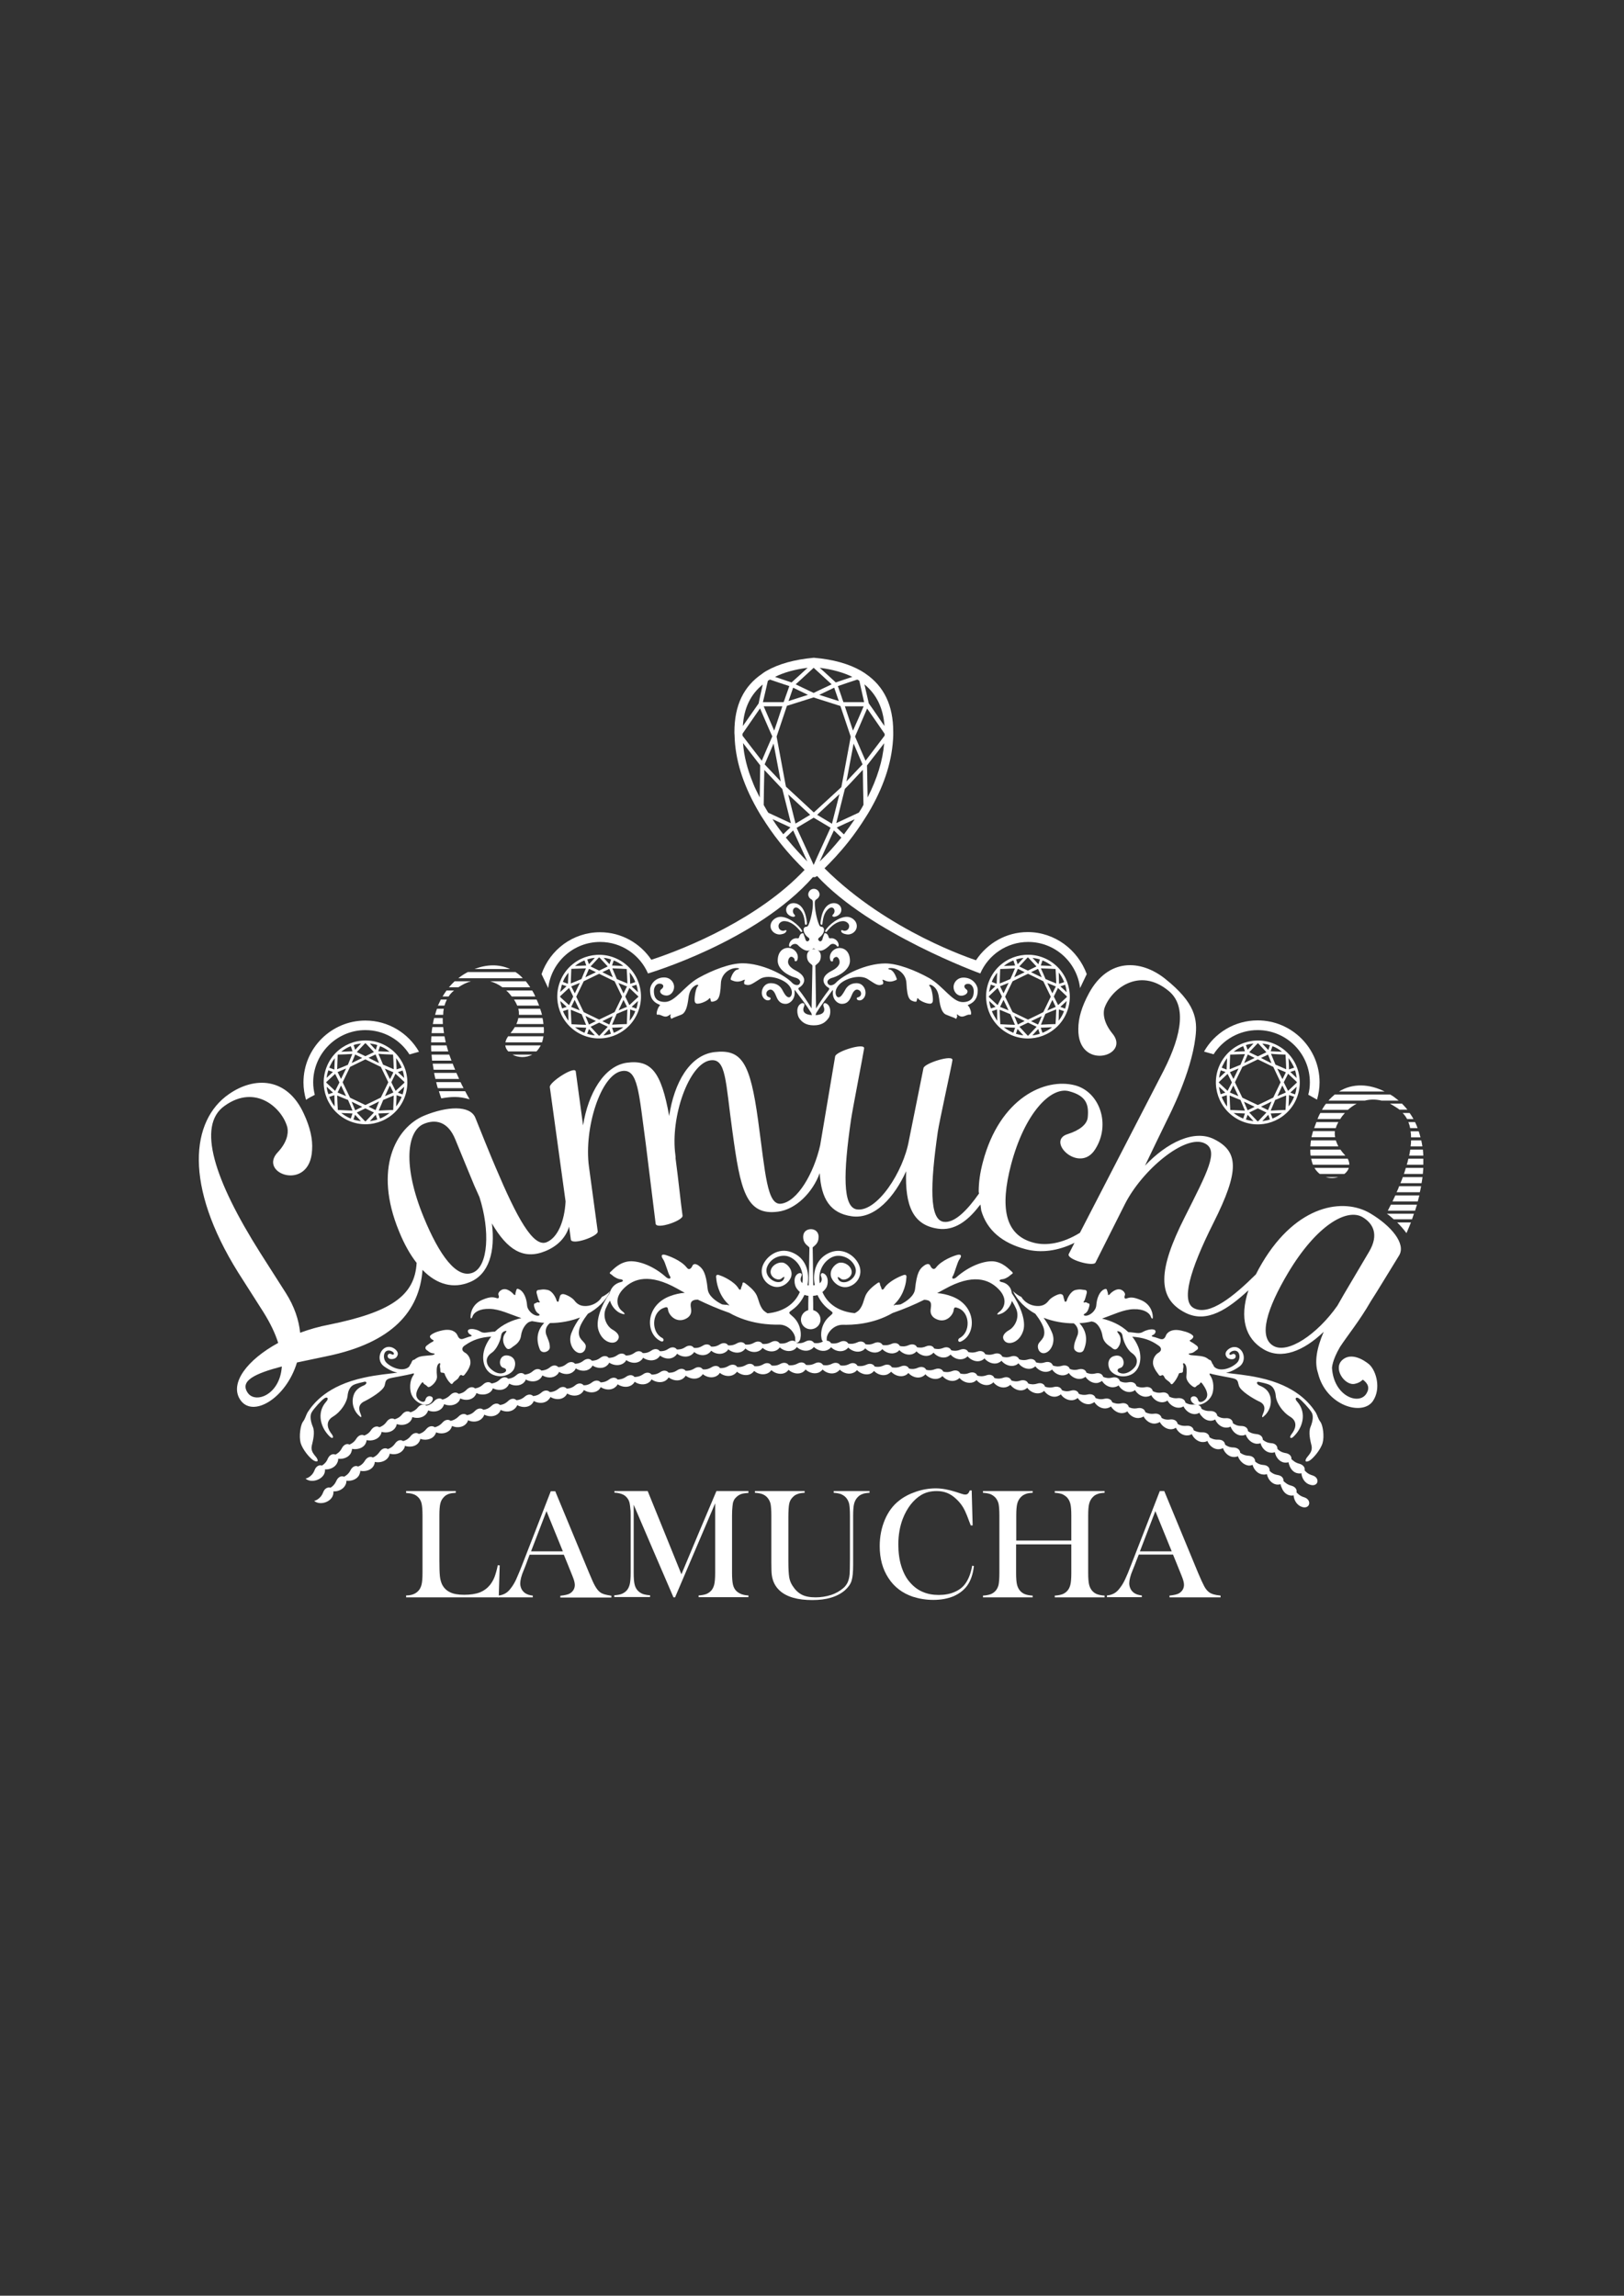 <?xml version="1.0" encoding="utf-8"?>
<!-- Generator: Adobe Illustrator 18.0.0, SVG Export Plug-In . SVG Version: 6.00 Build 0)  -->
<!DOCTYPE svg PUBLIC "-//W3C//DTD SVG 1.1//EN" "http://www.w3.org/Graphics/SVG/1.1/DTD/svg11.dtd">
<svg version="1.1" id="Layer_1" xmlns="http://www.w3.org/2000/svg" xmlns:xlink="http://www.w3.org/1999/xlink" x="0px" y="0px"
	 viewBox="85 -126.1 1020.5 1442.8" enable-background="new 85 -126.1 1020.5 1442.8" xml:space="preserve">
<rect x="85" y="-126.1" width="1020.5" height="1442.8" fill="#333333" stroke="none"/>
<path fill="#FFFFFF" d="M324.7,529.8c-13.4-5.5-28.8,0.8-34.3,14.3c-5.5,13.4,0.8,28.8,14.3,34.4c13.4,5.5,28.8-0.9,34.3-14.3
	C344.5,550.7,338.1,535.4,324.7,529.8 M339,551.4c-1.3-1.3-2.7-2.5-4-3.7c1-0.3,2-0.7,3-1C338.5,548.1,338.8,549.7,339,551.4
	 M337.4,544.9c-1.1,0.4-2.1,0.7-3.2,1.1c0-1.1-0.1-2.1-0.1-3.1c-0.1-1.3-0.1-2.7-0.2-4C335.3,540.8,336.5,542.8,337.4,544.9
	 M332,536.7L332,536.7C332,536.8,332,536.8,332,536.7c0.2,2.7,0.3,5.3,0.4,7.9c0,0.5,0,0.9,0,1.3c-1.4-0.6-2.8-1.2-4.1-1.8
	c-0.9-0.4-1.7-0.7-2.6-1.1c-0.9-2.2-1.8-4.3-2.8-6.5c0-0.1,0-0.2-0.1-0.3C325.8,536.5,328.9,536.6,332,536.7
	C331.9,536.7,332,536.7,332,536.7 M305,563.8L305,563.8L305,563.8l-0.4-0.8l-4.3-8.9l4.7-9.7h0v0l9.6-4.7h0l8.2,4l1.5,0.7v0h0
	l4.7,9.7l-4.7,9.6l0,0v0l-4.3,2.1l-5.4,2.6h0L305,563.8z M312.6,569.5l-2.8,1.4l-1.6,0.8l-1.9-4.6l-0.3-0.8L312.6,569.5z M302.1,562
	l0.4,0.8l-5.4-2.3l0.4-0.7l1.8-3.7L302.1,562z M297.3,548l-0.2-0.3l5.4-2.3l-3.2,6.6L297.3,548z M306,542l2.2-5.4l0.7,0.4l3.7,1.8
	L306,542z M316.6,538.7l4.4-2.1l2.2,5.4l-1.3-0.6L316.6,538.7z M330,556.1l2.2,4.4l-1.6,0.7l-3.7,1.6L330,556.1z M329.7,551.4
	l-2.9-5.9l2.8,1.2l2.6,1.1l-0.4,0.9l-1.7,3.4L329.7,551.4z M323.8,531.4c2.2,0.8,4.2,2,6,3.5c-2.4-0.1-4.7-0.2-7.1-0.3
	C323.1,533.5,323.4,532.4,323.8,531.4 M322.1,530.7c-0.3,1-0.7,2-1,3c-1.3-1.3-2.5-2.7-3.7-4C319,529.9,320.6,530.2,322.1,530.7
	 M314.4,529.6h0.2h0h0.2l5.2,5.5l-5.4,2.6l-5.4-2.6L314.4,529.6z M311.9,529.7c-1.3,1.3-2.5,2.7-3.7,4c-0.3-1-0.7-2-1-3
	C308.6,530.2,310.2,529.9,311.9,529.7 M305.4,531.4c0.4,1.1,0.8,2.1,1.1,3.2c-2.4,0.1-4.7,0.2-7.1,0.3
	C301.3,533.4,303.3,532.2,305.4,531.4 M296.9,544.7c0.1-2.6,0.2-5.3,0.3-7.9c0,0,0,0,0.1-0.1c0,0,0,0,0,0c3-0.1,6.1-0.2,9.1-0.4
	c-0.9,2.3-1.9,4.5-2.8,6.8c-2.3,1-4.5,1.9-6.8,2.8C296.9,545.5,296.9,545.1,296.9,544.7 M291.9,544.9c0.2-0.5,0.4-0.9,0.6-1.3
	c0.1-0.2,0.1-0.3,0.2-0.4c0.2-0.4,0.4-0.8,0.6-1.1c0-0.1,0.1-0.2,0.1-0.3c0.3-0.5,0.6-0.9,0.8-1.3c0-0.1,0.1-0.1,0.2-0.2
	c0.3-0.4,0.6-0.8,0.9-1.2c0,0,0-0.1,0.1-0.1c-0.1,1.4-0.1,2.8-0.2,4.2c0,1-0.1,1.9-0.1,2.9C294,545.7,292.9,545.3,291.9,544.9
	C291.9,544.9,291.9,544.9,291.9,544.9 M291.3,546.6c1,0.3,2,0.7,2.9,1c-1.3,1.2-2.6,2.5-4,3.7C290.4,549.8,290.8,548.1,291.3,546.6
	 M290.3,556.9c1.3,1.2,2.6,2.5,4,3.7c-1,0.3-2,0.7-2.9,1C290.8,560.1,290.4,558.5,290.3,556.9 M295.3,569.3
	c-0.3-0.4-0.6-0.8-0.9-1.3c0-0.1-0.1-0.1-0.2-0.2c-0.3-0.5-0.6-0.9-0.8-1.4c0,0-0.1-0.1-0.1-0.2c-0.2-0.4-0.4-0.7-0.6-1.1
	c-0.1-0.1-0.1-0.3-0.2-0.4c-0.2-0.4-0.4-0.9-0.6-1.3c0,0,0-0.1,0-0.1c1.1-0.4,2.1-0.8,3.2-1.1c0,0.9,0.1,1.9,0.1,2.8
	C295.3,566.4,295.3,567.9,295.3,569.3C295.3,569.3,295.3,569.3,295.3,569.3 M295.6,559.5l-5.6-5.2v-0.3l5.6-5.2l2.7,5.4L295.6,559.5
	z M297.3,571.5C297.3,571.5,297.2,571.4,297.3,571.5c-0.2-2.8-0.3-5.6-0.4-8.4c0-0.2,0-0.5,0-0.7c2.3,1,4.5,1.9,6.8,2.8
	c1,2.2,1.9,4.5,2.8,6.7C303.4,571.8,300.3,571.6,297.3,571.5C297.3,571.5,297.3,571.5,297.3,571.5 M305.4,576.9
	c-2.2-0.9-4.1-2.1-6-3.5c2.4,0.1,4.7,0.2,7.1,0.3C306.2,574.7,305.8,575.8,305.4,576.9 M307.1,577.5c0.3-1,0.7-2,1-3
	c1.2,1.3,2.5,2.7,3.7,4C310.2,578.3,308.6,578,307.1,577.5 M314.8,578.6L314.8,578.6h-0.3h-0.1l-5.2-5.5l5.4-2.6l5.4,2.6
	L314.8,578.6z M317.4,578.5c1.2-1.3,2.5-2.7,3.7-4c0.3,1,0.7,2,1,3C320.6,578,319,578.3,317.4,578.5 M321,571.6l-4.4-2.2l3.7-1.8
	l2.9-1.5l-1,2.5L321,571.6z M323.8,576.9c-0.4-1.1-0.7-2.1-1.1-3.2c2.4-0.1,4.7-0.2,7.1-0.3C328,574.8,326,576,323.8,576.9
	 M332.4,562.9c-0.1,2.8-0.2,5.7-0.3,8.5c0,0,0,0,0,0l0,0c0,0,0,0.1,0,0.1c-3,0.1-6.1,0.2-9.1,0.4c0.5-1.3,1.1-2.6,1.6-3.8
	c0.4-1,0.8-1.9,1.2-2.9c1.3-0.5,2.5-1.1,3.8-1.6c1-0.4,2-0.8,2.9-1.2C332.4,562.5,332.4,562.7,332.4,562.9 M333.9,569.3
	c0.1-1.4,0.1-2.8,0.2-4.2c0-1,0.1-1.9,0.1-2.9c1.1,0.4,2.1,0.7,3.2,1.1C336.5,565.5,335.3,567.5,333.9,569.3 M338,561.7
	c-1-0.3-2-0.7-3-1.1c1.3-1.2,2.6-2.5,4-3.7C338.8,558.5,338.5,560.1,338,561.7 M339.2,554.3l-5.6,5.2l-2.7-5.4l2-4.1l0.6-1.3
	l5.6,5.2v0.2V554.3z"/>
<path fill="#FFFFFF" d="M889.1,531.7c-12.4-7.6-28.6-3.6-36.2,8.8c-7.6,12.4-3.6,28.6,8.8,36.2c12.4,7.6,28.6,3.6,36.2-8.8
	C905.5,555.4,901.5,539.2,889.1,531.7 M899.8,551.4c-1.3-1.3-2.7-2.5-4-3.8c1-0.3,2-0.7,3-1C899.3,548.1,899.6,549.7,899.8,551.4
	 M898.2,544.9c-1.1,0.4-2.1,0.7-3.2,1.1c0-1.1-0.1-2.1-0.1-3.1c-0.1-1.3-0.1-2.7-0.2-4C896.1,540.8,897.3,542.8,898.2,544.9
	 M892.8,536.7C892.8,536.8,892.8,536.8,892.8,536.7c0.2,2.7,0.3,5.3,0.4,7.9c0,0.5,0,0.9,0,1.3c-1.4-0.6-2.8-1.2-4.1-1.8
	c-0.9-0.4-1.7-0.7-2.6-1.1c-0.9-2.2-1.8-4.3-2.7-6.5c0-0.1-0.1-0.2-0.1-0.3C886.7,536.5,889.7,536.6,892.8,536.7
	C892.7,536.7,892.8,536.7,892.8,536.7 M865.7,563.8L865.7,563.8L865.7,563.8l-0.4-0.8l-4.3-8.9l4.7-9.7h0v0l9.7-4.7l8.2,4l1.5,0.7
	l0,0h0l4.6,9.7l-4.6,9.6l0,0l0,0l-4.3,2.1l-5.4,2.6L865.7,563.8z M873.4,569.5l-2.8,1.4l-1.6,0.8l-2-4.6l-0.3-0.8L873.4,569.5z
	 M862.8,562l0.4,0.8l-5.4-2.3l0.4-0.7l1.8-3.7L862.8,562z M858,548l-0.1-0.3l5.4-2.3l-3.2,6.6L858,548z M866.8,542l2.3-5.4l0.7,0.4
	l3.6,1.8L866.8,542z M877.4,538.8l4.4-2.1l2.2,5.4l-1.3-0.6L877.4,538.8z M890.8,556.1l2.2,4.4l-1.6,0.7l-3.7,1.6L890.8,556.1z
	 M890.5,551.4l-2.9-5.9l2.8,1.2l2.6,1.1l-0.4,0.9l-1.7,3.4L890.5,551.4z M884.6,531.4c2.2,0.8,4.2,2,6,3.5c-2.4-0.1-4.7-0.2-7.1-0.3
	C883.9,533.5,884.2,532.4,884.6,531.4 M883,530.8c-0.3,1-0.7,2-1,3c-1.3-1.3-2.5-2.7-3.8-4C879.8,529.9,881.4,530.2,883,530.8
	 M875.3,529.6h0.2h0.1l5.2,5.6l-5.4,2.6l-5.4-2.6L875.3,529.6z M872.7,529.7c-1.2,1.3-2.5,2.7-3.7,4c-0.4-1-0.7-2-1.1-3
	C869.5,530.2,871.1,529.9,872.7,529.7 M866.2,531.4c0.4,1.1,0.8,2.1,1.1,3.2c-2.4,0.1-4.8,0.2-7.1,0.3
	C862.1,533.4,864.1,532.2,866.2,531.4 M857.7,544.7c0.1-2.6,0.2-5.3,0.3-7.9c0,0,0,0,0.1-0.1c0,0,0,0,0.1,0c3-0.1,6.1-0.2,9.1-0.3
	c-0.9,2.3-1.9,4.5-2.8,6.7c-2.3,0.9-4.5,1.9-6.8,2.8C857.7,545.5,857.7,545.1,857.7,544.7 M852.7,544.9c0.2-0.5,0.4-0.9,0.6-1.3
	c0.1-0.2,0.1-0.3,0.2-0.4c0.2-0.4,0.4-0.7,0.6-1.1c0-0.1,0.1-0.2,0.1-0.3c0.2-0.5,0.6-0.9,0.8-1.3c0-0.1,0.1-0.1,0.1-0.2
	c0.3-0.4,0.6-0.8,0.9-1.2c0.1,0,0.1-0.1,0.1-0.1c-0.1,1.4-0.1,2.8-0.2,4.2c0,1-0.1,1.9-0.1,2.9C854.8,545.7,853.7,545.3,852.7,544.9
	C852.7,544.9,852.7,544.9,852.7,544.9 M852.1,546.6c1,0.3,2,0.7,3,1c-1.3,1.2-2.7,2.5-4,3.7C851.2,549.8,851.6,548.1,852.1,546.6
	 M851,556.9c1.3,1.2,2.7,2.5,4,3.7c-1,0.3-2,0.7-3,1C851.6,560.1,851.2,558.5,851,556.9 M856.1,569.3c-0.3-0.4-0.7-0.8-1-1.3
	c0-0.1-0.1-0.1-0.1-0.2c-0.3-0.5-0.6-0.9-0.8-1.4c-0.1,0-0.1-0.1-0.1-0.2c-0.2-0.4-0.4-0.7-0.6-1.1c-0.1-0.1-0.1-0.3-0.2-0.4
	c-0.2-0.4-0.4-0.9-0.6-1.3c0,0,0-0.1,0-0.1c1.1-0.4,2.1-0.8,3.2-1.1c0,0.9,0.1,1.9,0.1,2.8C856,566.4,856.1,567.9,856.1,569.3
	C856.2,569.3,856.1,569.3,856.1,569.3 M856.4,559.5l-5.5-5.2v-0.3l5.5-5.2l2.7,5.4L856.4,559.5z M858.1,571.5
	C858.1,571.5,858,571.4,858.1,571.5c-0.2-2.8-0.3-5.6-0.4-8.4c0-0.2,0-0.5,0-0.7c2.3,1,4.5,1.9,6.8,2.8l2.8,6.7
	C864.2,571.8,861.2,571.6,858.1,571.5C858.1,571.5,858.1,571.5,858.1,571.5 M866.2,576.9c-2.1-0.9-4.2-2.1-6-3.5
	c2.4,0.1,4.8,0.2,7.1,0.3C867,574.7,866.6,575.8,866.2,576.9 M867.9,577.5c0.4-1,0.7-2,1.1-3c1.2,1.3,2.5,2.7,3.7,4
	C871.1,578.3,869.5,578,867.9,577.5 M875.6,578.6h-0.1h-0.2h-0.1l-5.2-5.5l5.4-2.6l5.4,2.6L875.6,578.6z M878.2,578.5
	c1.3-1.3,2.5-2.7,3.8-4c0.3,1,0.7,2,1,3C881.4,578,879.8,578.3,878.2,578.5 M881.8,571.6l-4.4-2.2l3.6-1.7l3-1.5l-1,2.5L881.8,571.6
	z M884.6,576.9c-0.4-1.1-0.7-2.1-1.1-3.2c2.4-0.1,4.7-0.2,7.1-0.3C888.8,574.8,886.8,576,884.6,576.9 M893.2,562.9
	c-0.1,2.8-0.2,5.7-0.4,8.5c0,0-0.1,0-0.1,0v0c0,0,0,0.1-0.1,0.1c-3,0.1-6.1,0.2-9.1,0.4c0.5-1.3,1.1-2.6,1.6-3.8
	c0.4-1,0.8-1.9,1.2-2.9c1.3-0.5,2.5-1,3.8-1.6c1-0.4,2-0.8,3-1.2C893.2,562.5,893.2,562.7,893.2,562.9 M894.7,569.3
	c0.1-1.4,0.1-2.8,0.2-4.3c0-1,0.1-1.9,0.1-2.9c1.1,0.4,2.1,0.7,3.2,1.1C897.3,565.5,896.1,567.5,894.7,569.3 M898.8,561.7
	c-1-0.4-2-0.7-3-1.1c1.3-1.2,2.7-2.5,4-3.7C899.6,558.5,899.3,560.1,898.8,561.7 M894.4,559.5c-0.9-1.8-1.8-3.6-2.7-5.4
	c0.7-1.4,1.4-2.8,2.1-4.1c0.2-0.4,0.4-0.9,0.6-1.3c1.8,1.7,3.7,3.5,5.5,5.2c0,0,0,0.1,0,0.2c0,0,0,0.1,0,0.2
	C898.1,556,896.2,557.8,894.4,559.5"/>
<path fill="#FFFFFF" d="M472.7,476.5c-13.1-6.2-28.8-0.6-35,12.5c-6.2,13.1-0.6,28.8,12.5,35c13.1,6.2,28.8,0.6,35-12.5
	C491.5,498.4,485.9,482.7,472.7,476.5 M485.9,497.5c-1.3-1.2-2.7-2.5-4-3.7c1-0.3,2-0.7,3-1C485.4,494.3,485.7,495.9,485.9,497.5
	 M484.2,491.1c-1.1,0.4-2.1,0.8-3.2,1.1c0-1-0.1-2.1-0.1-3.1c-0.1-1.3-0.1-2.7-0.2-4C482.2,486.9,483.4,488.9,484.2,491.1
	 M478.8,482.9C478.9,482.9,478.9,483,478.8,482.9c0.2,2.7,0.3,5.2,0.4,7.8c0,0.4,0,0.9,0.1,1.3c-1.4-0.6-2.8-1.1-4.1-1.7
	c-0.9-0.4-1.8-0.7-2.6-1.1c-0.9-2.1-1.8-4.3-2.7-6.4c0-0.1-0.1-0.2-0.1-0.3C472.7,482.6,475.7,482.7,478.8,482.9L478.8,482.9z
	 M451.8,510L451.8,510L451.8,510l-0.4-0.8l-4.3-8.9l4.7-9.7h0v0l9.7-4.7l8.2,4l1.5,0.7v0h0l4.7,9.7l-4.7,9.7l0,0v0l-4.3,2.1
	l-5.4,2.6L451.8,510z M459.5,515.6l-2.8,1.4l-1.6,0.8l-1.9-4.6l-0.3-0.8L459.5,515.6z M448.9,508.1l0.4,0.8l-5.4-2.2l0.4-0.7
	l1.8-3.7L448.9,508.1z M444.1,494.1l-0.1-0.3l5.4-2.2l-3.2,6.6L444.1,494.1z M452.8,488.1l2.3-5.3l0.7,0.3l3.7,1.8L452.8,488.1z
	 M463.5,484.9l4.4-2.1l2.2,5.3l-1.3-0.6L463.5,484.9z M476.8,502.3l2.2,4.4l-1.6,0.6l-3.7,1.6L476.8,502.3z M476.5,497.6l-2.9-5.9
	l2.8,1.1l2.6,1.1l-0.5,0.9l-1.7,3.5L476.5,497.6z M470.7,477.5c2.2,0.9,4.2,2.1,6,3.5c-2.4-0.1-4.8-0.2-7.1-0.3
	C469.9,479.6,470.3,478.6,470.7,477.5 M469,476.9c-0.3,1-0.7,2-1,3c-1.3-1.4-2.5-2.7-3.7-4C465.9,476,467.5,476.4,469,476.9
	 M461.5,475.7h0.2l5.2,5.6l-5.4,2.6l-5.4-2.6l5.2-5.6H461.5z M458.8,475.9c-1.2,1.3-2.5,2.7-3.7,4c-0.4-1-0.7-2-1.1-3
	C455.5,476.4,457.1,476,458.8,475.9 M452.3,477.5c0.4,1.1,0.7,2.1,1.1,3.2c-2.4,0.1-4.7,0.2-7.1,0.3
	C448.1,479.5,450.1,478.4,452.3,477.5 M443.7,490.9c0.1-2.6,0.2-5.3,0.3-7.9c0,0,0-0.1,0-0.1c0,0,0-0.1,0.1-0.1
	c3-0.1,6.1-0.2,9.1-0.3c-1,2.2-1.9,4.5-2.8,6.7c-2.3,1-4.5,1.9-6.8,2.8C443.7,491.7,443.7,491.3,443.7,490.9 M438.7,491
	c0.2-0.4,0.4-0.9,0.6-1.4c0.1-0.1,0.1-0.3,0.2-0.4c0.2-0.4,0.4-0.7,0.6-1.1c0.1-0.1,0.1-0.2,0.2-0.2c0.3-0.5,0.5-0.9,0.8-1.3
	c0-0.1,0.1-0.1,0.2-0.2c0.3-0.4,0.6-0.8,0.9-1.2c0,0,0-0.1,0-0.1c0,1.4-0.1,2.8-0.2,4.2c0,1-0.1,1.9-0.1,2.9L438.7,491
	C438.7,491,438.7,491,438.7,491 M438.1,492.7c1,0.4,2,0.7,2.9,1c-1.3,1.2-2.6,2.5-4,3.7C437.3,495.9,437.7,494.3,438.1,492.7
	 M437.1,503c1.3,1.2,2.7,2.5,4,3.7c-1,0.3-2,0.7-2.9,1C437.7,506.2,437.3,504.6,437.1,503 M442.2,515.4c-0.3-0.4-0.6-0.8-0.9-1.3
	c-0.1-0.1-0.1-0.1-0.1-0.2c-0.3-0.4-0.6-0.9-0.8-1.4c0-0.1-0.1-0.2-0.2-0.2c-0.2-0.4-0.4-0.8-0.6-1.1c-0.1-0.1-0.1-0.3-0.2-0.4
	c-0.2-0.5-0.4-0.9-0.6-1.3c0,0,0-0.1,0-0.1c1.1-0.4,2.1-0.7,3.2-1.1c0,0.9,0.1,1.8,0.1,2.8C442.1,512.5,442.2,514,442.2,515.4
	C442.2,515.4,442.2,515.4,442.2,515.4 M437,500.5V500l5.6-5.2l2.6,5.4l-2.6,5.4L437,500.5z M444.1,517.6L444.1,517.6
	c-0.1-2.8-0.3-5.6-0.4-8.4c0-0.2,0-0.5,0-0.7c2.3,0.9,4.5,1.9,6.8,2.8c0.9,2.2,1.9,4.5,2.8,6.7C450.3,517.9,447.2,517.8,444.1,517.6
	C444.2,517.6,444.1,517.6,444.1,517.6 M452.3,523c-2.2-0.9-4.2-2.1-6-3.5c2.4,0.1,4.7,0.2,7.1,0.3
	C453.1,520.9,452.7,521.9,452.3,523 M454,523.6c0.4-1,0.7-2,1.1-3c1.2,1.3,2.5,2.7,3.7,4C457.1,524.5,455.5,524.1,454,523.6
	 M461.6,524.8h-0.2h-0.1l-5.2-5.6l5.4-2.6l5.4,2.6l-5.2,5.6H461.6z M464.2,524.6c1.2-1.3,2.5-2.7,3.7-4c0.3,1,0.7,2,1,3
	C467.5,524.1,465.9,524.5,464.2,524.6 M467.9,517.8l-4.4-2.1l3.6-1.8l2.9-1.4l-1,2.5L467.9,517.8z M470.7,523
	c-0.4-1.1-0.7-2.2-1.1-3.2c2.4-0.1,4.8-0.2,7.1-0.3C474.9,521,472.8,522.1,470.7,523 M479.2,509c-0.1,2.8-0.2,5.7-0.3,8.5
	c0,0,0,0-0.1,0v0c0,0,0,0-0.1,0c-3,0.1-6.1,0.2-9.1,0.4c0.6-1.3,1.1-2.6,1.7-3.9c0.4-1,0.8-1.9,1.2-2.9c1.3-0.5,2.5-1.1,3.8-1.6
	c1-0.4,2-0.8,3-1.2C479.3,508.7,479.3,508.8,479.2,509 M480.7,515.4c0.1-1.4,0.1-2.8,0.2-4.2c0-0.9,0.1-1.9,0.1-2.9
	c1.1,0.4,2.1,0.8,3.2,1.1C483.4,511.6,482.2,513.6,480.7,515.4 M484.9,507.8c-1-0.4-2-0.7-3-1.1c1.3-1.2,2.7-2.5,4-3.7
	C485.7,504.6,485.4,506.2,484.9,507.8 M480.5,505.6c-0.9-1.8-1.7-3.6-2.6-5.4c0.7-1.4,1.4-2.7,2-4.1c0.2-0.4,0.4-0.8,0.6-1.3
	c1.8,1.8,3.7,3.5,5.6,5.3c0,0,0,0.1,0,0.1c0,0.1,0,0.1,0,0.2C484.2,502.1,482.3,503.9,480.5,505.6"/>
<path fill="#FFFFFF" d="M744,477.4c-12.6-7.2-28.7-2.8-35.9,9.8c-7.2,12.6-2.8,28.7,9.8,35.9c12.6,7.2,28.7,2.8,35.9-9.8
	C761,500.7,756.6,484.6,744,477.4 M755.3,497.5c-1.3-1.2-2.6-2.5-4-3.7c1-0.3,2-0.7,3-1C754.8,494.3,755.1,495.9,755.3,497.5
	 M753.7,491.1c-1,0.4-2.1,0.8-3.2,1.1c0-1-0.1-2.1-0.1-3.1c0-1.3-0.1-2.7-0.1-4C751.7,486.9,752.8,488.9,753.7,491.1 M748.3,482.9
	C748.3,482.9,748.3,483,748.3,482.9c0.2,2.7,0.3,5.2,0.4,7.8c0,0.4,0,0.9,0,1.3c-1.4-0.6-2.7-1.1-4.1-1.7c-0.9-0.4-1.7-0.7-2.6-1.1
	c-0.9-2.1-1.8-4.3-2.8-6.4c0-0.1-0.1-0.2-0.1-0.3C742.2,482.6,745.2,482.7,748.3,482.9C748.3,482.9,748.3,482.9,748.3,482.9
	 M721.3,510L721.3,510L721.3,510l-0.4-0.8l-4.3-8.9l4.7-9.7h0v0l9.7-4.7l8.2,4l1.4,0.7l0,0h0l4.7,9.7l-4.7,9.7l0,0l0,0l-4.2,2.1
	l-5.4,2.6L721.3,510z M728.9,515.6l-2.8,1.4l-1.5,0.8l-1.9-4.6l-0.3-0.8L728.9,515.6z M718.4,508.1l0.4,0.8l-5.4-2.2l0.4-0.7
	l1.8-3.7L718.4,508.1z M713.6,494.1l-0.2-0.3l5.4-2.2l-3.2,6.6L713.6,494.1z M722.3,488.1l2.3-5.3l0.7,0.3l3.6,1.8L722.3,488.1z
	 M732.9,484.9l4.4-2.1l2.3,5.3l-1.3-0.6L732.9,484.9z M746.3,502.3l2.1,4.4l-1.6,0.7l-3.7,1.6L746.3,502.3z M746,497.6l-2.9-5.9
	l2.8,1.1l2.6,1.1l-0.5,0.9l-1.7,3.4L746,497.6z M740.1,477.5c2.2,0.9,4.2,2.1,6,3.5c-2.4-0.1-4.7-0.2-7.1-0.3
	C739.4,479.6,739.7,478.6,740.1,477.5 M738.5,476.9c-0.4,1-0.7,2-1,3c-1.2-1.4-2.5-2.7-3.7-4C735.3,476.1,736.9,476.4,738.5,476.9
	 M730.9,475.7L730.9,475.7h0.2l5.2,5.6l-5.4,2.6l-5.4-2.6l5.2-5.6H730.9z M728.2,475.9c-1.2,1.3-2.5,2.7-3.7,4c-0.3-1-0.7-2-1-3
	C725,476.4,726.6,476.1,728.2,475.9 M721.8,477.5c0.4,1.1,0.7,2.1,1.1,3.2c-2.4,0.1-4.8,0.2-7.1,0.3
	C717.6,479.5,719.6,478.4,721.8,477.5 M713.2,490.9c0.1-2.6,0.2-5.3,0.3-7.9c0,0,0.1,0,0.1,0c0,0,0-0.1,0.1-0.1
	c3-0.1,6.1-0.2,9.1-0.4c-0.9,2.2-1.9,4.5-2.9,6.7c-2.2,1-4.5,1.9-6.7,2.8C713.2,491.7,713.2,491.3,713.2,490.9 M708.2,491
	c0.2-0.4,0.4-0.9,0.6-1.4c0.1-0.1,0.1-0.3,0.2-0.4c0.2-0.4,0.4-0.7,0.6-1.1c0-0.1,0.1-0.1,0.1-0.2c0.3-0.5,0.6-0.9,0.9-1.3
	c0-0.1,0.1-0.1,0.1-0.2c0.3-0.4,0.6-0.8,0.9-1.2c0,0,0-0.1,0-0.1c-0.1,1.4-0.1,2.8-0.2,4.2c0,1-0.1,1.9-0.1,2.9
	C710.3,491.8,709.3,491.4,708.2,491C708.2,491,708.2,491,708.2,491 M707.6,492.7c1,0.4,2,0.7,2.9,1c-1.3,1.2-2.7,2.5-4,3.7
	C706.8,495.9,707.1,494.3,707.6,492.7 M706.6,503c1.3,1.2,2.7,2.5,4,3.7c-1,0.3-2,0.7-2.9,1C707.1,506.2,706.8,504.6,706.6,503
	 M711.7,515.4c-0.3-0.4-0.7-0.8-0.9-1.3c-0.1-0.1-0.1-0.1-0.1-0.2c-0.3-0.4-0.6-0.9-0.9-1.4c0-0.1-0.1-0.2-0.1-0.2
	c-0.2-0.4-0.4-0.8-0.6-1.1c-0.1-0.1-0.1-0.3-0.2-0.4c-0.2-0.5-0.4-0.9-0.6-1.3c0,0,0-0.1,0-0.1c1.1-0.4,2.2-0.7,3.2-1.1
	c0,0.9,0.1,1.8,0.1,2.8C711.6,512.5,711.6,514,711.7,515.4C711.7,515.4,711.7,515.4,711.7,515.4 M706.4,500.5V500l5.5-5.2l2.7,5.4
	l-2.7,5.4L706.4,500.5z M713.6,517.6C713.6,517.6,713.6,517.6,713.6,517.6c-0.2-2.8-0.3-5.6-0.4-8.4c0-0.2,0-0.5,0-0.7
	c2.2,0.9,4.5,1.9,6.7,2.8c1,2.2,1.9,4.5,2.9,6.7C719.7,517.9,716.7,517.8,713.6,517.6C713.6,517.6,713.6,517.6,713.6,517.6
	 M721.8,523c-2.2-0.9-4.2-2.1-6-3.5c2.4,0.1,4.8,0.2,7.1,0.3C722.5,520.9,722.1,521.9,721.8,523 M723.4,523.6c0.3-1,0.7-2,1-3
	c1.2,1.3,2.5,2.7,3.7,4C726.6,524.5,725,524.1,723.4,523.6 M731.1,524.8h-0.2h-0.1l-5.2-5.6l5.4-2.6l5.4,2.6L731.1,524.8
	L731.1,524.8z M733.7,524.6c1.2-1.3,2.5-2.7,3.7-4c0.3,1,0.7,2,1,3C736.9,524.1,735.3,524.5,733.7,524.6 M737.3,517.8l-4.4-2.1
	l3.7-1.8l3-1.4l-1,2.5L737.3,517.8z M740.1,523c-0.4-1.1-0.8-2.2-1.1-3.2c2.4-0.1,4.8-0.2,7.1-0.3C744.3,521,742.3,522.1,740.1,523
	 M748.7,509c-0.1,2.8-0.2,5.7-0.4,8.5l-0.1,0v0c0,0,0,0,0,0c-3.1,0.1-6.1,0.2-9.1,0.4c0.5-1.3,1.1-2.6,1.6-3.9
	c0.4-1,0.8-1.9,1.2-2.9c1.2-0.5,2.5-1.1,3.8-1.6c1-0.4,2-0.8,3-1.2V509z M750.2,515.4c0.1-1.4,0.1-2.8,0.1-4.2
	c0-0.9,0.1-1.9,0.1-2.9c1.1,0.4,2.1,0.7,3.2,1.1C752.8,511.6,751.7,513.6,750.2,515.4 M754.3,507.8c-1-0.4-2-0.7-3-1.1
	c1.3-1.2,2.7-2.5,4-3.7C755.1,504.6,754.8,506.2,754.3,507.8 M755.5,500.4l-5.6,5.2l-2.7-5.4l2-4.1l0.6-1.3l5.6,5.3v0.1V500.4z"/>
<path fill="#FFFFFF" d="M282.8,562c-0.6-2.5-1-5.2-1-7.8c0-18.1,14.8-32.9,32.8-32.9c11.6,0,21.9,6.1,27.7,15.3
	c2.2-0.6,4.2-1.2,6-1.7c-6.7-11.7-19.3-19.6-33.7-19.6c-21.4,0-38.9,17.4-38.9,38.9c0,3.8,0.6,7.4,1.6,10.9
	C279.1,563.9,281,562.9,282.8,562"/>
<path fill="#FFFFFF" d="M875.3,521.3c18.1,0,32.8,14.7,32.8,32.8c0,2.7-0.3,5.3-1,7.8c1.8,1,3.6,2,5.5,3.1c1-3.5,1.6-7.1,1.6-10.9
	c0-21.5-17.5-38.9-38.9-38.9c-14.5,0-27.1,7.9-33.7,19.6c1.8,0.5,3.9,1.1,6,1.7C853.4,527.4,863.7,521.3,875.3,521.3"/>
<path fill="#FFFFFF" d="M730.8,459.7c-13.6,0-25.5,7.1-32.5,17.7c-1.3-0.5-55.1-17.8-95.2-57.8c3.8-3.7,9.2-9.3,15-16.6
	c3.9-4.9,7.5-10.1,10.7-15.2c0.6-0.9,1.1-1.8,1.7-2.7c0.6-1.1,1.2-2.1,1.8-3.1c9-16,13.5-31,14-45.8c0-0.1,0-0.1,0-0.2
	c0-0.7,0-1.4,0-2.1c0-16.6-5.7-28.6-17.4-36.6v0c-0.1,0-0.1,0-0.1-0.1c-0.8-0.5-1.7-1.1-2.7-1.7c-7.7-4.4-17.6-7.2-29.5-8.2h-0.4
	c-11.9,1.1-21.8,3.8-29.5,8.2c-0.9,0.5-1.8,1.1-2.6,1.7c0,0,0,0-0.1,0c0,0,0,0,0,0.1c-11.7,7.9-17.5,19.9-17.5,36.6
	c0,0.7,0,1.3,0.1,2c0,0.1,0,0.2,0,0.4c0.4,14.8,5,29.8,14,45.8c0.6,1,1.2,2.1,1.8,3.1c0.5,0.9,1.1,1.8,1.7,2.7
	c3.2,5.1,6.8,10.3,10.7,15.2c6.3,8,12.1,13.9,15.8,17.5c-28.5,30.3-73.4,49-96.3,56.5c-7-10.4-18.8-17.3-32.2-17.3
	c-17.1,0-31.5,11-36.8,26.3c1.4,2.9,2.8,5.8,4.2,8.8c1.9-16.3,15.8-29,32.6-29c13.5,0,25,8.1,30.1,19.8c0,0,68-20,103.7-60.6
	c0.2,0.1,0.4,0.1,0.7,0.1c0.6,0,1.1-0.2,1.6-0.6c0,0,0.2-0.1,0.2-0.2c33.4,36.2,102.6,61.3,102.6,61.3c5-11.6,16.6-19.8,30.1-19.8
	c16.8,0,30.7,12.7,32.6,29c1.4-3,2.8-5.9,4.2-8.8C762.3,470.8,747.8,459.7,730.8,459.7 M615.3,398.3c-1.5-1.4-3-2.8-4.5-4.3
	c3.8-1.8,7.5-3.5,11.3-5.2C620,391.9,617.7,395.1,615.3,398.3 M626.1,382.4c-0.5,0.7-0.9,1.5-1.4,2.2c-4.7,2.2-9.5,4.4-14.2,6.6
	c1.8-7.2,3.6-14.3,5.4-21.5c1.1-1.1,2.1-2.2,3.2-3.3c2.7-2.9,5.4-5.8,8.1-8.7c0.1,7.3,0.2,14.7,0.4,22
	C627.1,380.6,626.6,381.6,626.1,382.4 M578.9,368.3l-0.3-1.4l-5.6-30.1l1.4-4.1l5.1-15.2l16.8-5.3l1.7,0.6l15.1,4.8l6.5,19.3
	l-5.9,31.7l-17.3,15.9L578.9,368.3z M594.1,386l-9.2,5.5l-4.6-18.3L594.1,386z M575.6,365l-10.1-10.7l5.6-13.1L575.6,365z M568,325
	l-3.1-7.2h11.7l-3.5,10.6l-1.6,4.7L568,325z M580.5,314.5l0.6-1.7l2.3-6.7l9.3,4.5L580.5,314.5z M599.8,310.6l0.2-0.1l9.2-4.4
	l2.9,8.4l-3.5-1.1L599.8,310.6z M621,333.1l-5.1-15.3h11.8l-3.1,7.2L621,333.1z M621.4,341.2l5.6,13.1L616.9,365L621.4,341.2z
	 M606.3,378.7l6.2-5.7l-4.7,18.6l-9.3-5.6L606.3,378.7z M630.2,375.1c-0.1-3.5-0.1-7-0.2-10.5c0-3.2-0.1-6.4-0.2-9.6
	c2.1-2.7,4.1-5.4,6.2-8c1.5-2,3.1-4,4.6-6C639.7,352,636.2,363.2,630.2,375.1 M640.9,336.2c-4,5.3-8,10.5-12,15.8
	c-1-2.2-1.9-4.4-2.9-6.6c-1.2-2.9-2.5-5.8-3.7-8.6c2.5-5.9,5.1-11.7,7.6-17.6c3.7,5.3,7.4,10.6,11,15.9
	C640.9,335.4,640.9,335.8,640.9,336.2 M640.8,330.2c-1.5-2.1-3-4.3-4.4-6.4c-1.8-2.6-3.6-5.3-5.5-7.9c0,0,0-0.1,0-0.1
	c-0.9-3.9-1.8-7.9-2.7-11.8C635.8,310.3,640,318.8,640.8,330.2 M625,301.8c1,4.5,2,9,3,13.4h-13c-0.5-1.4-1-2.8-1.4-4.1
	c-0.7-2-1.4-4-2.1-6c4.1-1.4,8.1-2.8,12.2-4.1C624.2,301.2,624.6,301.5,625,301.8 M620.6,299.3c-3.5,1.2-7,2.3-10.4,3.5
	c-2.4-2.2-4.8-4.4-7.2-6.6c-1-0.9-1.9-1.7-2.9-2.6C608,294.6,614.9,296.5,620.6,299.3 M596.3,293.6l11.3,10.4l-9.5,4.5l-1.8,0.9
	l-3.8-1.8L585,304L596.3,293.6z M592.5,293.6c-3.4,3.1-6.7,6.2-10.1,9.2c-3.5-1.2-7-2.3-10.4-3.5
	C577.6,296.5,584.5,294.6,592.5,293.6 M567.5,301.8c0.4-0.3,0.8-0.5,1.3-0.8c4.1,1.4,8.2,2.8,12.2,4.1c-0.8,2.2-1.5,4.4-2.3,6.5
	c-0.4,1.2-0.8,2.4-1.3,3.6h-13C565.5,310.7,566.5,306.2,567.5,301.8 M564.3,304.1c-0.2,0.9-0.4,1.8-0.6,2.7c-0.7,3.1-1.4,6.1-2,9.2
	c-3.3,4.7-6.6,9.5-9.9,14.2C552.5,318.8,556.7,310.3,564.3,304.1 M562.4,375.1c-0.6-1.2-1.2-2.5-1.8-3.7c-0.2-0.4-0.4-0.8-0.6-1.2
	c-0.6-1.2-1.1-2.4-1.6-3.6c-0.1-0.3-0.2-0.5-0.3-0.8c-3.5-8.5-5.6-16.7-6.2-24.9c1.2,1.6,2.5,3.2,3.7,4.8c2.4,3.1,4.7,6.1,7.1,9.2
	C562.6,361.7,562.5,368.4,562.4,375.1 M563.7,352c-4-5.2-8.1-10.4-12.1-15.7c0-0.5,0-0.9,0-1.3c3.7-5.3,7.3-10.6,11-15.9
	c1.6,3.8,3.3,7.6,4.9,11.3c0.9,2.1,1.8,4.2,2.8,6.3C568,341.8,565.9,346.9,563.7,352 M566.4,382.4c-0.5-0.8-1-1.8-1.5-2.6
	c0.1-7.3,0.2-14.7,0.4-22c3.8,4,7.5,8,11.3,12c1.8,7.2,3.6,14.4,5.4,21.5c-4.7-2.2-9.5-4.4-14.2-6.6
	C567.3,383.9,566.8,383.2,566.4,382.4 M570.6,389c0-0.1-0.1-0.2-0.2-0.3c3.8,1.7,7.5,3.5,11.3,5.2c-1.5,1.4-3,2.8-4.5,4.3
	C574.8,395.2,572.6,392.2,570.6,389 M578.8,400.3c1.5-1.5,3.1-3,4.6-4.5c3,6.5,5.9,13,8.9,19.5C589,412,584.1,406.8,578.8,400.3
	 M596.3,417.5l-10.7-23.3l10.7-6.4l10.6,6.3l-8.4,18.4L596.3,417.5z M600.1,415.3c2.9-6.5,5.9-13,8.9-19.5c1.6,1.5,3.1,3,4.7,4.5
	C608.4,406.8,603.6,412,600.1,415.3"/>
<path fill="#FFFFFF" d="M592.1,454.2c0.1,0.9-1.1,1.4-1.3,0.3c-0.3-3.8-1-7.1-3.6-9.3c-3.1-2.8-5.3,1.3-3,3.5
	c0.6,0.6,0.6,1.2-0.5,1.4c-1,0.1-4.7-1-4.7-4.5c0-2,1.8-4.1,4.6-4.1C591.3,441.6,592,453.3,592.1,454.2"/>
<path fill="#FFFFFF" d="M589,458.8c0.4,0.6-0.4,1.2-0.9,0.6c-2.6-3.4-6.3-6.6-10.4-6.6c-1.5,0-3.5,1.2-3.5,3.1
	c0,2.6,2.5,3.5,4.1,2.7c0.9-0.4,1.2,0.2,0.5,1.1c-0.6,1-2.8,1.5-4,1.5c-2.5,0-5.6-2-5.6-5.3c0-3.4,3.4-5.8,6.3-5.8
	C580.7,450.1,587.1,455.4,589,458.8"/>
<path fill="#FFFFFF" d="M600.6,454.2c-0.1,0.9,1.1,1.4,1.2,0.3c0.4-3.8,1.1-7.1,3.7-9.3c3.1-2.8,5.3,1.3,2.9,3.5
	c-0.6,0.6-0.5,1.2,0.5,1.4c1,0.1,4.8-1,4.8-4.5c0-2-1.8-4.1-4.6-4.1C601.4,441.6,600.6,453.3,600.6,454.2"/>
<path fill="#FFFFFF" d="M603.6,458.8c-0.4,0.6,0.4,1.2,0.9,0.6c2.6-3.4,6.4-6.6,10.4-6.6c1.5,0,3.7,1.2,3.7,3.1
	c0,2.6-2.5,3.5-4.1,2.7c-0.9-0.4-1.2,0.2-0.7,1.1c0.7,1,3,1.5,4.1,1.5c2.5,0,5.5-2,5.5-5.3c0-3.4-3.3-5.8-6.2-5.8
	C611.9,450.1,605.5,455.4,603.6,458.8"/>
<path fill="#FFFFFF" d="M694,505.2c4.5-2.1,5.4-5.5,5.4-9c0-3.4-3.3-7.9-8.9-7.9c-4,0-6.3,3.1-6.3,5.9c0,2.9,2.2,5.5,4.8,5.5
	c3.5-0.1,5.1-2.8,3.1-4.1c-1.9-1.4-1.3-3.4,1.3-3.4c2.1,0,3.5,2.3,3.5,4.6c0,2.3-0.4,6.9-6.9,6.9c-6.6,0-12.1-9.9-21.1-15.1
	c-9-5-19.9-9.2-27.6-9.2c-12,0-26.4,7.1-31.2,12.3c-1.2,1.3-3.8,2.2-4.8,0.5c-1.1-1.6,0.3-3.2,3.1-3.9c4.3-1.3,10.7-5.2,10.7-10.5
	c0-5.4-3-8.1-6.6-8.1c-3.8,0-7.3,4-5.6,7.9c0.3,0.7,1.7,0.9,1.6-0.3c-0.1-1,1.2-2,2.1-2c0.8,0,2,1.4,2,3.3c0,1.9-1.9,3.9-4.9,5.4
	c-8.5,4.3-4.7,9.3-2,10.7c0.4,0.2,0.6,0.7,0.1,1.4c-2.5,3.2-5.4,7.4-8,11.6c-0.1-7.5-0.4-25-0.4-25.8c0-0.9-0.3-1.2,0.5-1.7
	c1.5-1.2,2.9-2.4,2.9-5.4c0-1.9-0.9-3.1-2-3.7c0.5,0.2,1.1,0.3,1.7,0.3c2.6,0,5.8-3.3,6.2-3.7c1.5-1.3,3.6-0.3,4.2,0.8
	c0.4,0.6,1.1,0.3,1.1-0.3c0.2-2.4-2.2-5-5-4.6c-0.7,0.1-1.2-0.1-1.3-0.8c-0.1-0.6-0.7-1.9-1.5-2.2c-0.8-0.4-1.2-0.3-1.3,0.3
	c-0.1,0.5-0.8,1.8-1.1,3.3c-0.5,1.4-1.5,1.6-2.1,1c-0.7-0.6-0.9-1.4,0.3-2.2c1.4-1,2.6-2.6,2.8-4.2c0.2-1.6-0.8-2.4-1.4-2.4
	c-0.7,0-1.3-0.4-1.6-1.1c-1.6-3.6-2.8-9.9-2.8-13.7c0-1.4,0.2-2,0.9-2.4c1.1-0.6,2.1-1.8,2.1-3.2c0-1.5-1.3-3.5-3.6-3.5
	c-2.2,0-3.5,2-3.5,3.5c0,1.5,1,2.7,2.1,3.2c0.6,0.4,0.8,1,0.8,2.4c0.1,3.8-1.2,10.2-2.8,13.7c-0.3,0.7-0.9,1.1-1.6,1.1
	c-0.7,0-1.7,0.8-1.4,2.4c0.3,1.6,1.4,3.3,2.8,4.2c1.2,0.8,0.9,1.6,0.3,2.2c-0.7,0.6-1.6,0.4-2-1c-0.4-1.4-1.1-2.8-1.1-3.3
	c-0.1-0.5-0.6-0.6-1.3-0.3c-0.8,0.3-1.4,1.6-1.5,2.2c-0.1,0.7-0.5,0.9-1.3,0.8c-2.7-0.4-5.1,2.1-5.1,4.6c0.1,0.7,0.8,1,1.2,0.3
	c0.6-1.1,2.8-2,4.2-0.8c0.4,0.4,3.5,3.7,6.3,3.7c0.6,0,1.1-0.1,1.6-0.3c-1.2,0.6-2,1.8-2,3.7c0,3,1.5,4.2,3,5.4
	c0.6,0.5,0.4,0.8,0.4,1.7c0,0.7-0.4,18.3-0.5,25.8c-2.6-4.3-5.4-8.5-8-11.7c-0.5-0.6-0.3-1.1,0.1-1.4c2.7-1.4,6.5-6.3-2-10.7
	c-3-1.5-4.9-3.5-4.9-5.4c0-1.9,1.1-3.3,2-3.3c0.9,0,2.2,1,2.1,2c-0.1,1.1,1.2,1,1.6,0.3c1.7-3.9-1.8-7.9-5.6-7.9
	c-3.6,0-6.6,2.7-6.6,8.1c0,5.4,6.4,9.3,10.7,10.5c2.8,0.7,4.1,2.3,3.1,3.9c-1,1.7-3.6,0.7-4.7-0.5c-4.8-5.2-19.2-12.3-31.2-12.3
	c-7.8,0-18.7,4.2-27.7,9.2c-9,5.1-14.5,15.1-21.1,15.1c-6.5,0-6.9-4.5-6.9-6.9c0-2.3,1.4-4.6,3.5-4.6c2.6,0,3.2,2,1.3,3.4
	c-2,1.4-0.3,4,3.1,4.1c2.7,0,4.8-2.6,4.8-5.5c0-2.8-2.3-5.9-6.3-5.9c-5.6,0-8.8,4.5-8.8,7.9c0,3.5,0.8,7,5.4,9
	c0.7,0.3,1.3,0.4,0.4,1.1c-0.7,0.8-1.5,3-1.6,3.9c-0.1,1.1-0.2,1.7,0.8,1.5c2.1-0.3,4.2,2.8,7.3,0.1c0.4-0.3,1-0.4,0.6,0.1
	c-0.4,0.7-0.1,1.3,0.1,1.6c0.1,0.4,0.2,1.1,0.8,0.6c0.7-0.5,2.8-1.2,5.6-2.3c2.9-1,4-4.9,4.7-10.4c0.6-5.5,2.9-7.1,4.1-7.9
	c1-0.8,2.8-0.8,1.8,0.3c-1.2,0.9-2.2,6.6-2,9.1c0.1,1.3,0.8,1.9,1.8,1.9c2.5,0,6.5-2,7.2-3.1c0.3-0.3,0.8-0.7,0.8-0.2
	c0,0.5,0.4,1.1,0.4,1.6c0,0.5,0.6,0.5,1.3,0.4c2.7-0.7,4.6-1.1,5-11.5c0.2-6,5.6-9.8,10.1-9.6c2,0.1,1.3,0.7,0.5,0.9
	c-1.6,0.1-3.4,2.4-4.3,5.3c-0.3,0.8-0.3,1.2,0.6,1.5c0.9,0.3,3.5,1.8,7.4-0.2c0.3-0.2,1.1-0.1,0.8,0.2c-0.3,0.3-0.5,0.8-0.5,1.5
	c0,0.5,0,1,0.6,1.1c2.9,1.1,4.3-0.3,9.3-3.4c5-3.2,14.7-0.2,18.1,3.8c3.5,4,1.7,7.7,0.2,7.7c-1.6,0-2.9-2.2-4.1-4.5
	c-1.3-2.5-3.6-4.4-7.3-4.4c-3.8,0-5.7,3.2-5.7,6.1c0,3,2.5,5.4,4.8,4.5c1-0.4,1-1.5,0-1.7c-2.5-0.6-2.5-3.5-0.6-4.5
	c2-1.2,3.6,0.6,4.6,3.2c1,2.5,2.2,5.4,6.2,5.4c2.7,0,6.2-3,5.6-8c-0.1-0.5,0-1,0.4-0.4c3,4,6.7,8.7,10.2,14.3c0,0.6,0.2,0.9,0.4,1.2
	c-4.6-0.3-6.5-2.2-5-5.6c0.8-1.9-0.8-2.2-1.7-1.8c-3.7,1.8-2.7,7.3-1.4,9.3c1.8,2.6,4.3,4.5,9.2,4.5c4.9,0,7.4-2,9.2-4.5
	c1.6-2.1,1.9-7.8-1.5-9.3c-1.5-0.7-2,0.8-1.6,1.8c1.4,3.4-0.4,5.4-5.1,5.6c0.2-0.3,0.4-0.7,0.4-1.2c3.5-5.6,7.2-10.3,10.2-14.3
	c0.4-0.5,0.5-0.1,0.4,0.4c-0.6,5,2.8,8,5.6,8c4,0,5.2-3,6.2-5.4c1-2.6,2.6-4.4,4.6-3.2c1.8,0.9,1.9,3.9-0.7,4.5c-1,0.2-1,1.2,0,1.7
	c2.3,1,4.8-1.5,4.8-4.5c0-2.9-1.9-6.1-5.7-6.1c-3.7,0-6,2-7.2,4.4c-1.3,2.3-2.6,4.5-4.1,4.5c-1.5,0-3.3-3.7,0.2-7.7
	c3.3-4,13.1-7,18.1-3.8c4.9,3.1,6.4,4.6,9.2,3.4c0.6-0.2,0.6-0.6,0.6-1.1c0-0.6-0.2-1.1-0.5-1.5c-0.2-0.3,0.5-0.4,0.8-0.2
	c3.9,2,6.4,0.5,7.4,0.2c1-0.3,1-0.7,0.6-1.5c-1-2.9-2.7-5.2-4.3-5.3c-0.8-0.1-1.5-0.8,0.5-0.9c4.5-0.2,9.9,3.6,10.1,9.6
	c0.5,10.4,2.3,10.7,5.1,11.5c0.6,0.1,1.3,0.1,1.3-0.4c0-0.4,0.4-1.1,0.4-1.6c0-0.5,0.4-0.1,0.7,0.2c0.7,1.1,4.7,3.1,7.3,3.1
	c0.9,0,1.7-0.5,1.8-1.9c0.2-2.5-0.8-8.2-2-9.1c-1-1.1,0.7-1.1,1.8-0.3c1.2,0.8,3.5,2.4,4.1,7.9c0.7,5.5,1.8,9.4,4.7,10.4
	c2.8,1.2,5,1.8,5.6,2.3c0.6,0.5,0.7-0.2,0.8-0.6c0.2-0.3,0.5-0.9,0.1-1.6c-0.3-0.5,0.2-0.4,0.6-0.1c3.1,2.7,5.2-0.4,7.4-0.1
	c1.1,0.2,0.9-0.4,0.9-1.5c-0.1-0.9-0.9-3.1-1.6-3.9C692.7,505.6,693.3,505.5,694,505.2 M595.1,470.6c0.5-0.2,1-0.5,1.2-0.7
	c0.2,0.2,0.7,0.4,1.2,0.7c-0.4-0.1-0.8-0.2-1.2-0.2C595.9,470.4,595.5,470.5,595.1,470.6"/>
<path fill="#FFFFFF" d="M909.6,801.1c-2.4-0.7-3.9-2-4.8-3.1c0.4-1.6-0.7-3.5-3.4-4.2c-2.4-0.6-3.8-1.9-4.9-2.9
	c0.2-1.6-1-3.4-3.8-3.8c-2.4-0.4-4-1.5-5-2.6c0,0,0-0.1,0-0.1c0.1-1.6-1.2-3.4-3.9-3.5c-2.5-0.2-4.2-1.2-5.3-2.2
	c0.1-1.6-1.3-3.3-4-3.5c-2.4-0.2-4.2-1-5.3-1.9c0-1.6-1.4-3.2-4.2-3.2c-2.5,0-4.2-0.9-5.3-1.8c0-1.7-1.5-3.3-4.4-3.1
	c-2.4,0.2-4.2-0.6-5.4-1.5c-0.1-1.6-1.7-3.1-4.4-3c-2.5,0.1-4.2-0.6-5.5-1.4c-0.2-1.6-1.8-3-4.6-2.7c-2.4,0.3-4.3-0.4-5.5-1.2
	c-0.2-1.6-1.9-3-4.6-2.8c-2.4,0.3-4.3-0.3-5.6-1c-0.3-1.6-2-3-4.7-2.5c-2.4,0.4-4.3-0.2-5.6-0.9c-0.3-1.6-2-3-4.7-2.5
	c-2.4,0.5-4.3,0-5.6-0.7c-0.3-1.6-2.1-2.9-4.8-2.4c-2.4,0.5-4.3,0-5.6-0.7c-0.4-1.6-2.1-2.9-4.9-2.2c-2.4,0.6-4.3,0.1-5.6-0.5
	c-0.4-1.6-2.2-2.8-4.9-2.1c-2.4,0.6-4.3,0.1-5.6-0.5c-0.4-1.6-2.2-2.8-4.9-2.1c-2.4,0.7-4.3,0.3-5.6-0.3c-0.4-1.5-2.3-2.7-5-1.9
	c-2.3,0.7-4.3,0.3-5.6-0.2c-0.5-1.6-2.3-2.8-5-2c-2.3,0.8-4.3,0.4-5.6,0c-0.5-1.6-2.4-2.6-5-1.8c-2.3,0.7-4.2,0.4-5.6-0.1
	c-0.5-1.5-2.5-2.6-5-1.8c-2.3,0.8-4.2,0.6-5.6,0.1c-0.6-1.5-2.5-2.6-5.1-1.7c-2.3,0.8-4.2,0.6-5.6,0.2c-0.6-1.5-2.5-2.6-5.1-1.6
	c-2.3,0.8-4.2,0.6-5.6,0.2c-0.6-1.5-2.6-2.4-5.1-1.4c-2.3,0.9-4.2,0.7-5.6,0.3c-0.6-1.5-2.6-2.5-5.1-1.4c-2.3,0.9-4.2,0.7-5.6,0.3
	c-0.6-1.5-2.6-2.4-5.2-1.3c-2.2,1-4.2,0.8-5.6,0.5c-0.6-1.5-2.6-2.4-5.2-1.3c-2.2,1-4.2,0.9-5.6,0.5c-0.7-1.5-2.7-2.4-5.2-1.3
	c-2.2,1-4.2,1-5.6,0.7c-0.7-1.4-2.7-2.3-5.2-1.2c-2.2,1.1-4.2,1-5.6,0.7c-0.7-1.5-2.8-2.3-5.2-1.1c-2.2,1-4.2,1-5.6,0.7
	c-0.7-1.4-2.8-2.2-5.2-1c-2.2,1.1-4.1,1.1-5.6,0.8c-0.7-1.5-2.8-2.2-5.2-1c-2.2,1.1-4.1,1.1-5.5,0.8c-0.8-1.4-2.8-2.2-5.3-0.9
	c-2.2,1.2-4.1,1.2-5.5,1c-0.8-1.4-2.8-2.2-5.3-0.8c-2.1,1.2-4.1,1.2-5.5,1c-0.8-1.4-2.9-2.1-5.3-0.8c-2.1,1.2-4.1,1.3-5.5,1.1
	c-0.8-1.4-2.9-2.1-5.3-0.7c-2.1,1.2-4.1,1.3-5.5,1.1c-0.8-1.4-2.9-2.1-5.3-0.7c-2.1,1.2-4,1.4-5.5,1.2c-0.8-1.4-3-2-5.3-0.5
	c-2.1,1.3-4,1.5-5.4,1.3c-0.9-1.4-3-2-5.3-0.5c-2.1,1.3-4,1.5-5.5,1.3c-0.9-1.4-3-2-5.3-0.5c-2,1.4-4,1.6-5.4,1.5
	c-0.9-1.4-3-1.9-5.3-0.4c-2,1.4-4,1.6-5.4,1.5c-0.9-1.4-3.1-1.9-5.3-0.4c-2,1.4-3.9,1.7-5.4,1.6c-1-1.3-3.1-1.8-5.3-0.1
	c-2,1.4-3.9,1.7-5.4,1.6c-1-1.3-3.1-1.8-5.3-0.2c-2,1.4-3.9,1.7-5.4,1.7c-1-1.3-3.1-1.7-5.3,0c-2,1.5-3.9,1.8-5.3,1.8
	c-1-1.3-3.1-1.7-5.3,0c-1.9,1.5-3.8,1.9-5.3,1.9c-1-1.3-3.2-1.6-5.3,0.1c-1.9,1.6-3.8,2-5.2,2c-1-1.2-3.2-1.6-5.3,0.2
	c-1.9,1.5-3.8,1.9-5.3,2c-1.1-1.2-3.2-1.5-5.3,0.3c-1.8,1.6-3.7,2.1-5.2,2.2c-1.1-1.2-3.3-1.5-5.3,0.4c-1.8,1.6-3.7,2.1-5.1,2.2
	c-1.1-1.2-3.3-1.4-5.3,0.6c-1.8,1.7-3.7,2.2-5.1,2.4c-1.1-1.1-3.3-1.3-5.3,0.6c-1.8,1.7-3.6,2.3-5.1,2.5c-1.2-1.1-3.3-1.2-5.3,0.8
	c-1.7,1.8-3.5,2.4-5,2.6c-1.2-1.1-3.4-1.2-5.3,0.8c-1.7,1.7-3.5,2.5-4.9,2.8c-1.2-1.1-3.4-1-5.2,1c-1.6,1.8-3.4,2.6-4.9,2.8
	c-1.3-1-3.5-1-5.3,1.1c-1.5,1.9-3.3,2.7-4.7,3.1c-1.3-1-3.5-0.8-5.2,1.3c-1.5,1.9-3.3,2.7-4.7,3.1c-1.3-0.9-3.5-0.7-5.1,1.6
	c-1.4,2-3.1,2.9-4.5,3.4c-1.4-0.9-3.5-0.6-5.1,1.6c-1.3,2.1-3,3.1-4.4,3.6c-1.4-0.8-3.5-0.4-5,2c-1.3,2.1-2.9,3.1-4.3,3.7
	c-1.4-0.8-3.5-0.2-4.8,2.3c-1.1,2.2-2.7,3.3-4,4c-1.5-0.7-3.6-0.1-4.8,2.5c-0.9,2.3-2.4,3.6-3.7,4.4c-1.5-0.6-3.6,0.2-4.6,2.8
	c-1.7,4.6-5.7,5.4-5.7,5.4c3.6,3,10.4,0.8,11.9-3.4c0.3-0.9,0.4-1.7,0.3-2.4c3.2,0.2,6.6-1.4,7.8-4.3c0.4-0.9,0.6-1.7,0.5-2.4
	c3.2,0.4,6.8-0.9,8.1-3.8c0.4-0.9,0.6-1.7,0.6-2.4c3.2,0.6,6.9-0.4,8.4-3.1c0.5-0.9,0.7-1.7,0.8-2.4c3.1,0.7,6.8-0.3,8.5-2.9
	c0.5-0.8,0.8-1.6,0.9-2.3c3.1,0.9,6.9,0.1,8.6-2.6c0.6-0.8,0.8-1.6,0.9-2.3c3.1,1.1,6.9,0.5,8.8-2.1c0.6-0.8,0.9-1.6,1-2.3
	c3,1.1,6.8,0.5,8.8-2c0.6-0.8,1-1.5,1.1-2.2c3,1.3,6.8,0.9,8.9-1.6c0.6-0.8,1-1.6,1.2-2.3c2.9,1.3,6.8,0.9,8.9-1.4
	c0.7-0.7,1-1.5,1.2-2.2c2.9,1.4,6.8,1.2,8.9-1.2c0.7-0.8,1.1-1.5,1.3-2.2c0.8,0.4,1.5,0.7,2.4,0.8c2.4,0.4,4.9-0.1,6.6-1.7
	c0.7-0.7,1.1-1.4,1.3-2.1c2.9,1.5,6.7,1.5,8.9-0.8c0.7-0.7,1.1-1.5,1.4-2.1c2.8,1.6,6.7,1.6,9-0.5c0.7-0.7,1.2-1.4,1.4-2.1
	c2.8,1.6,6.6,1.7,9-0.5c0.7-0.7,1.2-1.4,1.4-2.1c2.8,1.7,6.6,1.9,9-0.2c0.8-0.6,1.2-1.3,1.5-2c2.8,1.7,6.6,2,9-0.2
	c0.8-0.6,1.2-1.3,1.5-2c2.7,1.8,6.6,2.1,9,0.1c0.8-0.6,1.3-1.3,1.5-1.9c2.7,1.8,6.6,2.2,9,0.1c0.8-0.6,1.3-1.3,1.5-1.9
	c2.7,1.8,6.5,2.2,9.1,0.3c0.8-0.6,1.3-1.2,1.6-1.9c2.6,1.9,6.5,2.4,9,0.4c0.8-0.6,1.3-1.2,1.6-1.9c2.6,1.9,6.5,2.3,9,0.5
	c0.8-0.6,1.3-1.2,1.7-1.8c2.6,2,6.4,2.6,9,0.6c0.8-0.5,1.3-1.2,1.7-1.8c2.5,2,6.4,2.5,9,0.7c0.8-0.6,1.4-1.1,1.7-1.8
	c2.5,2.1,6.4,2.8,9,0.9c0.8-0.5,1.4-1.2,1.7-1.7c2.5,2.1,6.3,2.7,9,0.9c0.8-0.5,1.4-1.1,1.7-1.8c2.5,2.1,6.3,2.9,9,1.2
	c0.8-0.5,1.4-1.1,1.8-1.7c2.4,2.2,6.2,3,9,1.3c0.8-0.5,1.4-1.1,1.8-1.7c2.4,2.2,6.2,3,9,1.4c0.8-0.5,1.4-1.1,1.8-1.7
	c2.4,2.2,6.1,3.1,8.9,1.5c0.9-0.5,1.4-1.1,1.8-1.7c2.4,2.2,6.1,3.1,8.9,1.5c0.9-0.5,1.5-1,1.8-1.6c2.3,2.3,6.1,3.3,8.9,1.8
	c0.9-0.5,1.5-1,1.9-1.6c2.3,2.3,6,3.3,8.9,1.8c0.9-0.5,1.5-1,1.9-1.6c2.3,2.3,6,3.4,8.8,2c0.9-0.4,1.5-1,1.9-1.5
	c2.2,2.3,6,3.5,8.8,2c0.9-0.4,1.5-1,1.9-1.5c2.2,2.3,5.9,3.5,8.8,2.1c0.9-0.4,1.5-0.9,1.9-1.5c2.2,2.4,5.9,3.7,8.8,2.3
	c0.9-0.4,1.5-0.9,2-1.5c2.2,2.4,5.8,3.7,8.7,2.3c0.9-0.4,1.5-0.9,2-1.5c2.1,2.5,5.8,3.9,8.7,2.6c0.9-0.4,1.6-0.9,2-1.4
	c2.1,2.5,5.7,3.8,8.7,2.5c0.9-0.4,1.6-0.9,2-1.4c2.1,2.5,5.7,3.9,8.6,2.7c0.9-0.4,1.6-0.8,2-1.4c2,2.5,5.6,4,8.6,2.9
	c0.9-0.4,1.6-0.8,2.1-1.4c2,2.5,5.6,4,8.6,2.9c0.9-0.3,1.6-0.8,2.1-1.3c1.9,2.6,5.5,4.2,8.5,3.2c0.9-0.4,1.6-0.8,2.1-1.3
	c1.9,2.6,5.4,4.2,8.4,3.2c0.9-0.3,1.6-0.7,2.1-1.2c1.8,2.7,5.3,4.4,8.4,3.4c1-0.3,1.7-0.7,2.1-1.2c1.8,2.7,5.3,4.4,8.4,3.5
	c0.9-0.3,1.6-0.7,2.1-1.1c1.8,2.7,5.2,4.6,8.2,3.7c0.9-0.3,1.6-0.7,2.2-1.1c1.7,2.8,5.1,4.6,8.2,3.8c0.9-0.2,1.7-0.6,2.2-1
	c1.6,2.8,5,4.8,8.1,4c1-0.2,1.7-0.6,2.2-1.1c1.6,2.8,4.9,4.8,8,4.1c1-0.2,1.7-0.5,2.2-0.9c1.5,2.9,4.7,5,7.9,4.4
	c1-0.2,1.7-0.5,2.3-1c1.5,2.8,4.7,4.9,7.8,4.5c1-0.1,1.7-0.5,2.3-0.8c1.4,2.9,4.5,5.2,7.7,4.8c1-0.1,1.8-0.5,2.3-0.8
	c0.3,0.8,0.8,1.5,1.4,2.1c1.5,1.9,3.8,3.1,6.1,2.9c1-0.1,1.8-0.4,2.4-0.8c1.2,3,4.2,5.4,7.4,5.1c1,0,1.7-0.3,2.3-0.6
	c1.1,3.1,3.9,5.7,7.1,5.6c1,0,1.8-0.3,2.4-0.6c1,3,3.8,5.6,6.9,5.8c1,0,1.8-0.1,2.4-0.4c0.8,3.1,3.4,5.9,6.6,6
	c1,0.1,1.8-0.1,2.4-0.3c0.6,3.2,3,6.2,6.1,6.5c1,0.1,1.8,0,2.5-0.2c0.1,0.8,0.4,1.6,0.7,2.4c0.9,2.2,2.6,4.1,4.9,4.5
	c1,0.2,1.8,0.2,2.5,0c0.2,3.1,2.2,6.3,5.3,7.2C913.5,808.8,914.8,802.6,909.6,801.1"/>
<path fill="#FFFFFF" d="M904.5,814.9c-2.4-0.7-3.8-2-4.8-3.1c0.4-1.6-0.6-3.5-3.3-4.2c-2.4-0.6-3.8-1.9-4.9-2.9
	c0.2-1.6-0.9-3.4-3.7-3.8c-2.4-0.4-4-1.5-5-2.6c0.2-1.7-1-3.5-3.9-3.7c-2.5-0.2-4.2-1.2-5.2-2.2c0.1-1.6-1.2-3.4-4-3.6
	c-2.5-0.1-4.2-1-5.4-1.9c0-1.6-1.5-3.2-4.2-3.3c-2.5,0-4.2-0.9-5.3-1.8c-0.1-1.6-1.5-3.2-4.4-3.1c-2.4,0.1-4.2-0.7-5.4-1.5
	c-0.1-1.6-1.7-3.2-4.4-3.1c-2.4,0.1-4.2-0.6-5.5-1.3c-0.2-1.6-1.8-3.1-4.6-2.8c-2.4,0.2-4.3-0.4-5.5-1.2c-0.2-1.6-1.9-3.1-4.6-2.8
	c-2.4,0.4-4.3-0.2-5.5-1c-0.3-1.6-2-3-4.7-2.6c-2.4,0.3-4.3-0.3-5.5-1c-0.3-1.6-2-3-4.8-2.5c-2.4,0.5-4.3,0-5.6-0.7
	c-0.3-1.6-2.1-2.9-4.8-2.3c-2.4,0.5-4.3-0.1-5.6-0.7c-0.4-1.6-2.2-2.8-4.9-2.2c-2.4,0.6-4.3,0.1-5.6-0.5c-0.4-1.6-2.2-2.8-4.9-2.2
	c-2.4,0.6-4.3,0.1-5.6-0.4c-0.4-1.6-2.3-2.8-5-2c-2.4,0.7-4.3,0.3-5.6-0.3c-0.5-1.5-2.3-2.7-5-2c-2.3,0.6-4.3,0.3-5.6-0.2
	c-0.5-1.6-2.3-2.8-5-1.9c-2.3,0.7-4.3,0.4-5.6-0.1c-0.5-1.5-2.4-2.6-5-1.8c-2.3,0.8-4.2,0.4-5.6-0.1c-0.5-1.5-2.4-2.7-5.1-1.7
	c-2.3,0.8-4.3,0.6-5.6,0.1c-0.5-1.5-2.5-2.6-5.1-1.6c-2.3,0.8-4.3,0.6-5.6,0.1c-0.6-1.5-2.5-2.6-5.1-1.6c-2.3,0.9-4.2,0.7-5.6,0.3
	c-0.6-1.5-2.5-2.5-5.1-1.5c-2.3,0.9-4.3,0.7-5.6,0.3c-0.6-1.5-2.6-2.4-5.1-1.5c-2.3,0.9-4.2,0.8-5.6,0.4c-0.7-1.5-2.7-2.4-5.2-1.3
	c-2.2,1-4.2,0.9-5.6,0.5c-0.7-1.5-2.7-2.4-5.2-1.3c-2.2,0.9-4.2,0.8-5.6,0.5c-0.7-1.4-2.7-2.3-5.2-1.1c-2.2,1-4.2,1-5.6,0.6
	c-0.7-1.4-2.7-2.3-5.2-1.1c-2.2,1-4.2,1-5.6,0.7c-0.7-1.5-2.8-2.4-5.2-1.1c-2.2,1.1-4.2,1.1-5.6,0.8c-0.7-1.4-2.8-2.2-5.2-1
	c-2.2,1.1-4.1,1.1-5.6,0.8c-0.8-1.4-2.8-2.3-5.2-1c-2.2,1.1-4.1,1.1-5.6,0.9c-0.8-1.4-2.8-2.2-5.3-0.8c-2.1,1.1-4.1,1.2-5.5,1
	c-0.8-1.4-2.9-2.1-5.3-0.8c-2.1,1.2-4.1,1.2-5.5,1c-0.8-1.4-2.9-2.2-5.3-0.7c-2.1,1.2-4.1,1.3-5.5,1.1c-0.8-1.4-2.9-2.1-5.3-0.7
	c-2.1,1.2-4.1,1.4-5.5,1.2c-0.8-1.4-3-2-5.3-0.7c-2.1,1.3-4,1.5-5.5,1.4c-0.9-1.4-3-1.9-5.3-0.5c-2.1,1.3-4,1.5-5.5,1.3
	c-0.9-1.4-3-2-5.3-0.5c-2.1,1.3-4,1.5-5.5,1.4c-0.9-1.3-3-1.8-5.3-0.3c-2,1.4-4,1.6-5.4,1.5c-0.9-1.3-3.1-1.9-5.3-0.3
	c-2,1.3-3.9,1.6-5.4,1.5c-0.9-1.3-3.1-1.8-5.3-0.2c-2,1.4-3.9,1.7-5.4,1.7c-1-1.3-3.1-1.7-5.3-0.1c-2,1.4-3.9,1.7-5.3,1.7
	c-1-1.3-3.1-1.7-5.4,0c-2,1.5-3.9,1.8-5.3,1.8c-1-1.3-3.2-1.7-5.4,0c-1.9,1.5-3.8,1.9-5.3,1.8c-1-1.3-3.2-1.7-5.3,0.1
	c-1.9,1.6-3.8,2-5.3,2c-1-1.2-3.2-1.6-5.3,0.2c-1.9,1.5-3.8,2-5.3,2c-1.1-1.2-3.3-1.5-5.3,0.3c-1.8,1.6-3.7,2.1-5.2,2.2
	c-1.1-1.2-3.3-1.4-5.3,0.4c-1.8,1.6-3.7,2.1-5.2,2.2c-1.1-1.2-3.3-1.4-5.3,0.6c-1.8,1.7-3.6,2.3-5.1,2.4c-1.1-1.2-3.3-1.3-5.3,0.6
	c-1.8,1.7-3.6,2.3-5.1,2.4c-1.2-1.1-3.3-1.2-5.3,0.8c-1.7,1.8-3.5,2.4-5,2.6c-1.2-1.1-3.4-1.1-5.3,0.9c-1.7,1.7-3.5,2.4-4.9,2.7
	c-1.2-1-3.4-1-5.2,1.1c-1.6,1.8-3.4,2.6-4.8,2.9c-1.3-1-3.5-1-5.3,1.1c-1.5,1.9-3.3,2.8-4.7,3.1c-1.3-1-3.5-0.8-5.2,1.4
	c-1.5,1.9-3.3,2.8-4.7,3.1c-1.3-1-3.5-0.8-5.1,1.6c-1.4,2-3.1,3-4.5,3.4c-1.4-0.9-3.5-0.6-5.1,1.7c-1.4,2-2.9,3.1-4.3,3.6
	c-1.4-0.8-3.5-0.4-5,2c-1.2,2.1-2.9,3.2-4.3,3.7c-1.4-0.8-3.5-0.2-4.8,2.4c-1.1,2.2-2.7,3.3-4,4c-1.5-0.7-3.6-0.1-4.8,2.5
	c-1,2.3-2.4,3.6-3.7,4.4c-1.5-0.5-3.6,0.2-4.6,2.8c-1.7,4.7-5.7,5.5-5.7,5.5c3.7,3,10.4,0.8,11.8-3.5c0.3-0.9,0.4-1.8,0.3-2.5
	c3.2,0.2,6.5-1.5,7.7-4.3c0.4-0.9,0.5-1.7,0.5-2.4c3.2,0.4,6.8-0.9,8.1-3.8c0.4-0.9,0.6-1.7,0.6-2.4c3.2,0.6,6.9-0.4,8.4-3.2
	c0.5-0.9,0.7-1.7,0.7-2.4c3.1,0.7,6.8-0.3,8.5-2.9c0.5-0.8,0.8-1.6,0.9-2.3c3.1,0.9,6.8,0.1,8.6-2.6c0.6-0.8,0.9-1.6,0.9-2.3
	c3.1,1,6.9,0.5,8.7-2.1c0.6-0.8,0.9-1.6,1-2.3c3,1.1,6.8,0.5,8.8-1.9c0.6-0.8,1-1.5,1.1-2.2c3,1.2,6.8,0.8,8.9-1.7
	c0.6-0.8,1-1.6,1.1-2.3c0.8,0.3,1.6,0.6,2.4,0.7c2.4,0.3,4.9-0.3,6.5-2.1c0.7-0.8,1.1-1.5,1.2-2.2c2.9,1.4,6.8,1.1,8.9-1.3
	c0.7-0.7,1.1-1.5,1.3-2.2c2.9,1.5,6.8,1.4,9-0.9c0.7-0.7,1.1-1.4,1.3-2.1c2.9,1.5,6.7,1.4,9-0.9c0.7-0.7,1.2-1.4,1.4-2.1
	c2.8,1.6,6.7,1.7,9-0.5c0.7-0.7,1.2-1.4,1.4-2.1c2.8,1.6,6.6,1.7,9-0.5c0.7-0.7,1.2-1.3,1.5-2c2.8,1.7,6.6,1.9,9-0.2
	c0.8-0.7,1.2-1.4,1.5-2c2.7,1.7,6.6,1.9,9-0.2c0.7-0.6,1.2-1.3,1.5-2c2.7,1.8,6.6,2.1,9.1,0.1c0.7-0.6,1.2-1.3,1.5-1.9
	c2.7,1.8,6.6,2.1,9,0.1c0.8-0.6,1.3-1.2,1.6-1.9c2.7,1.8,6.5,2.3,9.1,0.3c0.8-0.6,1.3-1.2,1.6-1.9c2.6,1.9,6.5,2.3,9,0.4
	c0.8-0.6,1.3-1.2,1.6-1.9c2.6,1.9,6.5,2.5,9.1,0.6c0.8-0.6,1.3-1.2,1.7-1.8c2.6,2,6.4,2.6,9,0.7c0.8-0.6,1.3-1.2,1.7-1.8
	c2.6,2,6.4,2.6,9,0.8c0.8-0.6,1.4-1.1,1.7-1.8c2.5,2.1,6.3,2.8,9,1c0.8-0.5,1.4-1.1,1.7-1.8c2.5,2.1,6.3,2.7,9,1
	c0.8-0.5,1.4-1.1,1.8-1.7c2.5,2.1,6.3,2.9,9,1.2c0.8-0.5,1.4-1.1,1.8-1.7c2.4,2.1,6.2,2.9,9,1.2c0.8-0.5,1.4-1.1,1.8-1.7
	c2.4,2.2,6.2,3.1,9,1.5c0.8-0.5,1.4-1.1,1.8-1.7c2.4,2.2,6.1,3.1,8.9,1.5c0.8-0.5,1.4-1.1,1.8-1.7c2.3,2.2,6.1,3.2,8.9,1.6
	c0.8-0.5,1.4-1,1.8-1.6c2.3,2.3,6.1,3.3,8.9,1.7c0.9-0.5,1.5-1,1.9-1.6c2.3,2.3,6,3.3,8.9,1.8c0.9-0.4,1.5-1,1.9-1.5
	c2.3,2.3,6,3.5,8.8,2.1c0.9-0.5,1.5-1,1.9-1.6c2.2,2.3,5.9,3.5,8.8,2c0.9-0.5,1.5-1,2-1.5c2.2,2.4,5.9,3.6,8.8,2.3
	c0.9-0.4,1.5-0.9,2-1.5c2.2,2.4,5.8,3.7,8.7,2.3c0.9-0.4,1.5-0.9,2-1.5c2.1,2.4,5.8,3.7,8.7,2.5c0.9-0.4,1.6-0.9,2-1.4
	c2.1,2.5,5.7,3.9,8.7,2.6c0.9-0.4,1.6-0.9,2-1.4c2.1,2.5,5.7,3.8,8.7,2.7c0.9-0.4,1.6-0.8,2-1.4c2,2.5,5.6,4,8.6,2.8
	c0.9-0.4,1.6-0.8,2-1.4c2,2.6,5.6,4.1,8.6,2.9c0.9-0.3,1.6-0.8,2.1-1.3c1.9,2.6,5.5,4.3,8.5,3.2c0.9-0.3,1.6-0.8,2.1-1.3
	c1.9,2.6,5.4,4.2,8.5,3.2c0.9-0.3,1.6-0.7,2.1-1.3c1.9,2.7,5.3,4.5,8.4,3.4c0.9-0.3,1.6-0.7,2.1-1.2c1.8,2.7,5.3,4.4,8.4,3.5
	c0.9-0.3,1.7-0.7,2.2-1.2c1.8,2.7,5.2,4.6,8.3,3.7c0.9-0.3,1.6-0.7,2.2-1.1c1.7,2.8,5.1,4.6,8.2,3.8c1-0.3,1.7-0.6,2.2-1.1
	c1.7,2.8,5,4.8,8.1,4.1c1-0.2,1.7-0.6,2.2-1c1.6,2.8,4.9,4.8,8,4.1c1-0.2,1.7-0.5,2.2-0.9c1.5,2.9,4.8,5.1,7.9,4.4
	c1-0.2,1.7-0.5,2.3-0.9c1.5,2.8,4.7,5,7.8,4.5c1-0.1,1.7-0.5,2.3-0.9c1.4,3,4.5,5.2,7.7,4.8c1-0.1,1.7-0.4,2.3-0.8
	c1.3,2.9,4.3,5.3,7.5,5c1-0.1,1.7-0.3,2.3-0.7c1.2,3,4.1,5.5,7.4,5.2c1-0.1,1.8-0.3,2.4-0.7c1,3.1,3.9,5.7,7,5.6
	c1,0,1.8-0.2,2.4-0.5c1,3,3.8,5.6,6.8,5.9c1,0,1.8-0.2,2.4-0.5c0.8,3.1,3.4,5.9,6.6,6.1c1,0.1,1.8,0,2.4-0.3c0.6,3.2,3,6.2,6.1,6.6
	c1,0.1,1.8,0,2.5-0.2c0.1,0.8,0.4,1.6,0.8,2.4c0.9,2.3,2.6,4.1,4.9,4.6c1,0.2,1.8,0.2,2.5,0c0.2,3.2,2.2,6.3,5.3,7.3
	C908.2,822.6,909.6,816.5,904.5,814.9"/>
<path fill="#FFFFFF" d="M448.9,709.8c0.4-2.6,2.5-6.3,5.5-10.2c6.1-3.3,11.2-8.1,14.1-14.3c-1.1,1.2-3.8,3.1-5.3,3.7
	c-2,3.4-5.9,5.5-9.8,5.7c-3.8,0.2-5.9-1.4-7.4-3.4c-1.6-2.1-5.6-4-7.1-4.1c-1.7,0-2,1.1-2.2,1.9c-0.1,0.9-0.7,1.9-0.6,2.4
	c0.1,0.4-1,1.1-1.4-0.4c-0.4-1.5-2.4-5.8-5.6-6.5c-3.2-0.7-4.3,0-5.6,0c-1.2,0.1-1.6,0.9-1.2,2.3c0.4,1.3,1,4.2,1.6,4.7
	c0.6,0.5,0.2,1.1-0.7,0.8c-0.8-0.3-1.4,0.6-2.1,0.7c-0.6,0-0.7,0.9-0.4,2.1c0.3,1.1,1,3.2,2.4,4.1c1.4,0.8,1.3,1.5-0.3,1.5
	c-2.6,0-6.4-3.2-6.6-6.6c-0.3-4.4-2.1-8.6-4.8-9.9c-1-0.6-1.7-0.6-1.9,0.3c-0.2,0.8-0.8,2.3-0.6,2.7c0.2,0.4-0.6,0.8-1.3-0.1
	c-0.7-1-3.6-3.3-5.7-3.1c-2.1,0-4.2,2.3-3.7,3.5c0.6,1.6,0.3,2.7-1.2,2.1c-2.4-0.8-4.5-0.7-8.4,0.9c-5.8,2.2-7.8,7.1-7.9,10.6
	c-0.1,1.7,0.6,1.9,1.4-0.4c1-2.2,4.3-4.5,10.6-4.3c6.2,0.1,12.7,3.4,19.9,5.8c-5.5,1.2-11.7,3.8-16.6,8.5c-2.1,0-4.3,0.5-5.5,0.6
	c-1.6,0.2-2.7,0-3.9-0.8c-1.1-0.7-4.4-1.9-6.5-1.3c-2,0.5-0.9,2.7,0.4,3.3c1.2,0.6,1.1,1,0.2,1.2c-0.8,0.1-2.5,0.8-4.6,1.5
	c-2.1,0.7-3-0.7-3.6-2.1c-0.9-2.3-4-4.5-9.9-3.1c-3.7,0.8-6,2-7.1,3.1c-1.1,1.1,0.9,2.6,1.7,2.9c0.6,0.2,0.2,0.8-0.6,1.2
	c-0.7,0.2-2.9,1.8-3.6,2.4c-0.7,0.6-1,1.7-0.1,2.5c1.1,0.7,2.1,2.1,4.6,2.3c0.9,0,0.9,0.5-0.2,0.9c-1,0.5-6,0.3-9,1.3
	c-1,0.4-2,1-3,1.8c-0.1,0-0.2,0-0.3,0c-0.8,0.1-1.2,1-1.6,2.1c-0.5,0.7-0.9,1.4-1.2,2.1c0,0,0,0,0,0c-3.2,3.4-10.3,1.5-14.3-2.3
	c-2-1.9-2.1-5.4-0.7-6.9c1.5-1.6,4-0.6,4.9,0.3c1,1.1,0.2,2-1.3,1.1c-1.8-0.9-2.9,1.1-1.8,2.4c1.1,1.3,4,0.7,4.8-0.1
	c0.9-0.9,2.2-2.8-0.1-5c-2.2-2.1-5.7-2.7-8.2-0.1c-2.5,2.6-3,7.7,0.8,10.5c3.2,2.3,6,3.5,8.4,4c-5.9,0.8-12.1,1.2-20.9,3.1
	c-23.1,5-31.7,16-35.5,21.8c-1.2,2.1-1.4,4-3,6c-1.5,2.2-2.5,9-1.4,13.2c1.2,4.2,5.9,9.9,8.4,11.2c2.3,1.1,3,0.3,1.6-1.9
	c-1.6-2.1-3.7-4-3-7.4c0.8-3.4,2.2-8.7,0.6-12.2c-1.4-3.4-1.9-7.1-0.5-9.1c1.2-2.1,6.1-7.5,7.9-8.6c1.6-1.1,3.1-0.1,1,2.2
	c-6.2,7-3.4,16.6,2.6,22.1c1.5,1.3,2.7,0.4,0.8-2c-1.9-2.4-4.5-7.4,0.8-10.7c5.4-3.2,8.9-9.3,9.3-13c0.3-3.7,1.8-6,3.7-7
	c2-1,5.4-1.6,6.9-2c1.5-0.3,1.9,1.2-0.3,2.3c-2.3,0.9-5.5,2.6-6.6,6.5c-1.5,5.1,0.6,10.1,3.8,12.8c1.3,1.2,1.5,0.5,0.7-1.4
	c-0.8-1.9-2.3-5.8,2.6-8c3.8-1.9,11.5-6.5,12.5-9.8c0.6-2.1,0.3-3.5,2.8-4.4c1.9-0.7,10.1-1.8,15.5-3.3c0.2,0.3,0.1,0.7-0.2,1.2
	c-0.7,0.9-2.8,4.4-1.8,10.1c1,5.8,7,9,10.3,8.4c3.3-0.6,4.4-3.9,3.2-4.8c-1.4-1.1-3.6-0.7-4.2,1.8c-0.5,2.5-4.6,0.8-5.5-2
	c-1-2.9,1.8-6.6,2.6-7.9c0.8-1.2,1.4-1.6,1.7-0.6c0.4,0.8,1.6,1.1,2.2,1.8c0.6,0.7,0.9,0.9,2.1,0.3c1.1-0.6,4.4-3.3,4.2-6.4
	c-0.3-3.3-0.4-6.2,0.8-7.7c1.2-1.3,1.4-0.3,1.1,0.7c-0.3,1,0.3,2.2,0.2,3.2c-0.1,1.1,0.4,1.5,1,1.5c0.5,0,1.6,0.1,1.7,0.7
	c0.1,0.6,1.4,3.4,2.7,4.9c1.3,1.5,1.8,2.1,2.6,0.8c0.7-1.2,3-2,3.6-3.5c0.6-1.3,1.3-1.7,1.9-1.3c0.6,0.4,1.2,0.4,1.7-0.3
	c0.5-0.7,2.5-2.8,3.5-6.1c0.9-3.3-1-6.7-3.4-7.9c-2.3-1.4-1.7-3.4,0.2-4.5c5-3.5,9.7-5,16.5-5.5c-1.5,1.9-2.8,4-3.8,6.5
	c-2.9,7.4-0.8,15.3,5.2,17.6c6,2.4,11.8-0.9,13-4c1.3-3.2,0.6-6.5-2.5-7.8c-3.1-1.2-5.3,0-6.1,2.1c-0.8,2.1-0.2,4.8,2,5.3
	c2,0.5,2.1,2.4,0,3.1c-4.4,1.7-9.3-3-10.1-5.1c-1.2-2.9-0.5-5.4,2.7-7.6c3.2-2.2,5.5-8,5.8-10.7c0.4-2.6,2.3-2.8,3-3
	c0.6-0.1,0.3,0.6-0.6,1.8c-1.6,2.1-1.7,6.2,0.9,9c0.8,1,2.1,0.8,3.4-0.3c1.1-1.1,5.1-2.6,5.8-7.4c0.6-4.7,3.2-7.5,4.6-8.4
	c0.7-0.4,1.4-0.6,2.3-0.8c2.5,0.5,5.1,0.9,7.7,1.1c-4,4.1-5.6,9.8-2.8,16.6c1.3,3.3,6.4,1.5,6.3-1.3c0-3-1.1-4.8-2.3-8
	c-0.6-2-0.5-4.9,2.4-7.2c6.4,0,13-1.2,18.9-3.5c-1.9,2.7-3.8,5.7-5.1,9c-2.7,5.8,0.2,11.4,3.3,12.9c2.9,1.5,5.5-0.8,5.4-4.1
	C452.5,716.6,447.8,715.9,448.9,709.8"/>
<path fill="#FFFFFF" d="M914.8,767.6c-1.6-2-1.8-3.9-3-6c-3.8-5.8-12.4-16.8-35.4-21.8c-8.8-1.9-15.1-2.3-21-3.1
	c2.5-0.5,5.3-1.7,8.5-4c3.7-2.8,3.2-8,0.7-10.5c-2.5-2.6-6-2-8.2,0.1c-2.3,2.2-1,4.1-0.1,5c0.8,0.8,3.7,1.4,4.8,0.1
	c1.1-1.3-0.1-3.3-1.8-2.4c-1.5,0.9-2.4,0-1.3-1.1c1-0.9,3.3-1.9,4.9-0.3c1.4,1.5,1.4,4.9-0.7,6.9c-4,3.8-11.1,5.7-14.3,2.3
	c0,0,0,0,0,0c-0.3-0.8-0.7-1.4-1.2-2.1c-0.4-1.1-0.8-2-1.6-2.2c-0.1,0-0.2,0-0.3,0c-0.9-0.8-2-1.5-3-1.8c-3-1-8-0.8-9-1.3
	c-1.1-0.4-1.1-0.9-0.2-0.9c2.5-0.2,3.4-1.6,4.6-2.3c1-0.7,0.7-1.8-0.1-2.5c-0.7-0.6-2.8-2.1-3.6-2.4c-0.8-0.4-1.2-1-0.6-1.2
	c0.7-0.2,2.7-1.8,1.7-2.8c-1.1-1.2-3.5-2.3-7.1-3.1c-5.9-1.4-9,0.8-9.9,3.1c-0.5,1.4-1.5,2.8-3.6,2.1c-2-0.7-3.8-1.3-4.6-1.4
	c-0.8-0.3-1-0.7,0.3-1.2c1.2-0.5,2.4-2.7,0.3-3.3c-2.1-0.5-5.3,0.6-6.5,1.3c-1.2,0.8-2.4,1-3.9,0.9c-1.3-0.1-3.5-0.5-5.6-0.6
	c-4.8-4.7-11.1-7.2-16.5-8.5c7.2-2.5,13.7-5.8,19.9-5.9c6.3-0.2,9.6,2.2,10.6,4.3c0.8,2.2,1.5,2.1,1.4,0.4c-0.1-3.4-2-8.4-7.9-10.6
	c-4-1.6-6-1.8-8.4-0.9c-1.5,0.6-1.8-0.5-1.2-2.1c0.5-1.3-1.6-3.6-3.7-3.6c-2.1-0.2-5,2-5.7,3c-0.7,0.9-1.5,0.5-1.3,0.2
	c0.2-0.5-0.4-2-0.6-2.7c-0.2-0.9-1-0.9-1.9-0.4c-2.7,1.2-4.5,5.4-4.8,9.9c-0.2,3.5-4,6.6-6.6,6.6c-1.6,0-1.7-0.8-0.3-1.5
	c1.5-0.9,2.1-3,2.4-4.1c0.4-1.2,0.3-2.1-0.3-2.1c-0.7,0-1.4-1-2.2-0.7c-0.9,0.4-1.3-0.2-0.7-0.8c0.6-0.5,1.2-3.4,1.6-4.7
	c0.4-1.4,0-2.2-1.2-2.3c-1.4,0-2.4-0.7-5.6,0c-3.1,0.6-5.2,5-5.6,6.5c-0.4,1.5-1.5,0.8-1.5,0.4c0.1-0.5-0.5-1.5-0.6-2.4
	c-0.1-0.8-0.5-2-2.2-1.9c-1.5,0.1-5.5,2-7.1,4.1c-1.5,2-3.6,3.6-7.4,3.4c-4-0.2-7.8-2.3-9.8-5.7c-1.5-0.6-4.2-2.5-5.3-3.7
	c3,6.2,8.1,11,14.1,14.3c3,3.9,5.1,7.6,5.5,10.2c1,6.1-3.7,6.8-3.9,10c-0.2,3.3,2.5,5.6,5.4,4.1c3.1-1.4,6-7.1,3.3-12.9
	c-1.3-3.2-3.2-6.2-5.1-8.9c5.9,2.3,12.5,3.5,19,3.5c2.8,2.3,3,5.2,2.4,7.2c-1.2,3.2-2.3,5.1-2.3,8c-0.2,2.8,5,4.6,6.2,1.3
	c2.8-6.7,1.1-12.5-2.8-16.6c2.6-0.1,5.2-0.5,7.7-1.1c0.8,0.2,1.6,0.4,2.2,0.8c1.4,0.8,3.9,3.7,4.6,8.4c0.8,4.8,4.8,6.3,5.9,7.4
	c1.3,1.2,2.5,1.3,3.4,0.3c2.6-2.8,2.6-6.9,0.9-9c-0.9-1.2-1.2-1.8-0.6-1.8c0.7,0.2,2.6,0.4,3,3c0.3,2.7,2.6,8.5,5.8,10.7
	c3.1,2.2,3.8,4.7,2.7,7.6c-0.8,2-5.7,6.7-10.1,5c-2.1-0.7-2-2.6,0-3.1c2.1-0.5,2.8-3.1,1.9-5.3c-0.8-2.1-3-3.2-6.1-2.1
	c-3.1,1.2-3.8,4.6-2.5,7.8c1.2,3.1,6.9,6.4,13,4c6-2.3,8.1-10.3,5.2-17.6c-1-2.5-2.3-4.6-3.8-6.5c6.7,0.5,11.5,2,16.4,5.5
	c1.8,1.1,2.5,3.1,0.2,4.5c-2.4,1.3-4.2,4.6-3.4,7.9c1,3.2,3,5.3,3.5,6.1c0.5,0.7,1.1,0.7,1.7,0.3c0.6-0.4,1.3-0.1,1.9,1.3
	c0.6,1.5,2.8,2.3,3.6,3.5c0.8,1.4,1.3,0.8,2.6-0.8c1.3-1.6,2.6-4.3,2.7-4.9c0.1-0.6,1.2-0.7,1.7-0.7c0.6-0.1,1.1-0.5,1-1.5
	c-0.1-1,0.5-2.2,0.2-3.2c-0.4-1-0.1-2.1,1.1-0.7c1.2,1.5,1.1,4.4,0.8,7.7c-0.2,3.1,3.2,5.8,4.2,6.4c1.2,0.6,1.5,0.4,2.1-0.3
	c0.6-0.7,1.9-0.9,2.3-1.8c0.3-0.9,0.9-0.6,1.7,0.6c0.8,1.2,3.6,5,2.6,7.9c-0.9,2.9-5,4.5-5.5,2c-0.7-2.4-2.9-2.9-4.2-1.8
	c-1.2,0.9-0.1,4.2,3.2,4.8c3.3,0.5,9.3-2.6,10.3-8.4c1-5.7-1.1-9.2-1.8-10.1c-0.3-0.4-0.4-0.9-0.2-1.2c5.4,1.5,13.6,2.6,15.5,3.3
	c2.5,0.9,2.1,2.4,2.8,4.4c1,3.3,8.7,8,12.5,9.8c5,2.1,3.5,6,2.6,8c-0.8,1.8-0.6,2.6,0.6,1.4c3.2-2.6,5.4-7.7,3.9-12.8
	c-1.2-3.9-4.3-5.6-6.7-6.5c-2.2-1.1-1.8-2.7-0.3-2.3c1.5,0.4,4.9,0.9,6.9,2c1.9,1,3.4,3.2,3.7,7c0.3,3.7,3.8,9.8,9.2,13
	c5.2,3.3,2.7,8.3,0.8,10.7c-1.9,2.4-0.6,3.2,0.8,2c6.1-5.5,8.9-15.1,2.7-22.2c-2.1-2.2-0.6-3.3,1-2.1c1.8,1.1,6.7,6.6,7.9,8.6
	c1.4,2,0.9,5.6-0.5,9.1c-1.6,3.5-0.2,8.8,0.6,12.2c0.6,3.4-1.5,5.3-3.1,7.4c-1.4,2.2-0.7,3,1.6,1.9c2.4-1.3,7.2-7,8.4-11.2
	C917.3,776.6,916.3,769.8,914.8,767.6"/>
<path fill="#FFFFFF" d="M714.6,679.7c-2.3-0.5-1.7-1.6,0-1.8c1.5,0,4.1-1.4,5.1-2.4c1.1-1.1,2.6-1.1,1-2.5
	c-1.5-1.2-5.4-5.9-11.7-6.4c-6.2-0.3-15.4,3.2-23.1,10.1c-1.6,1.4-3.4,0.9-2.1-0.9c1.1-1.7,2.7-8.6,4.2-10.6
	c1.4-1.9,1.1-3.1-1.1-2.7c-2.3,0.5-10.2,3.4-13.7,8c-1.6,2.1-3.1,0.1-3.6-1.1c-0.5-1.3-2-1.5-3.9-0.1c-2.8,2-4.6,4.4-5.7,14.8
	c-0.5,4.4-5.6,7.9-9.1,9.6c-1.2,0.2-2.5,0.3-3.1,0.2c-0.5,0.2-0.9,0.4-1.3,0.5c0.1-0.3,0.5-0.8,1.1-1.4c5.8-5.8,6.9-13.8,6.9-15.6
	c0.4-1.9-0.1-2.9-2.4-1.9c-2.2,0.8-8.8,3.8-11.4,7.9c-0.6,1.1-1.6,1.4-1.8,0.3c-0.3-1.3-0.8-1.7-0.9-2.6c-0.2-0.9-0.2-1.9-1.9-0.6
	c-1.7,1.2-5.5,4-7.1,7.4c-1.5,3.6-1.5,5.6-3.5,8.5c-0.6,1-1.8,2-3.4,2.8c-9.6-0.9-17-5.5-20.3-13.3c0.9-0.7,1.6-1.5,2.2-2.4
	c1.6-2.1,1.9-7.8-1.5-9.3c-1.5-0.7-2,0.8-1.6,1.7c0.8,2,0.5,3.5-0.8,4.5c-1.5-9.6,4.4-15.2,8.5-16.7c4.6-1.8,11.6,0.7,13.8,6.6
	c1.5,4.1-1.5,7.8-4.7,9c-2.2,0.9-5.1,0.6-6-1.6c-0.8-2,0.2-1.2,1.9,0c2.5,1.6,8-1.7,6.3-5.9c-1.3-3.5-5.6-5.1-8.1-4.1
	c-2.6,1-6,4.9-4.4,9.1c1.7,4.2,6.8,7.4,11.6,5.5c4.9-1.8,8.1-7.2,6-12.9c-2.2-5.9-9.7-11.6-18-8.5c-8.9,3.4-11.7,12.3-10,20.7
	c-0.3,0-0.7,0-1,0.1c-0.1-11.1-0.3-21.9-0.3-22.4c0-1.1-0.3-1.4,0.5-1.9c1.7-1.4,3.2-2.8,3.2-6.2c0-3.4-2.6-4.8-4.8-4.8
	c-2.4,0-4.9,1.4-4.9,4.8c0,3.4,1.7,4.8,3.4,6.2c0.7,0.5,0.5,0.8,0.5,1.9c0,0.5-0.2,11.3-0.4,22.4c-0.3,0-0.5,0-0.8-0.1
	c1.6-8.4-1.1-17.3-10-20.7c-8.3-3.2-15.8,2.5-18.1,8.4c-2.1,5.7,1.1,11.1,6,12.9c4.9,1.9,10-1.3,11.7-5.5c1.6-4.2-1.8-8.1-4.4-9.1
	c-2.5-0.9-6.8,0.7-8.1,4.1c-1.6,4.3,3.8,7.5,6.3,5.9c1.6-1.2,2.6-2,1.8,0c-0.8,2.2-3.7,2.5-5.9,1.6c-3.2-1.2-6.2-4.9-4.7-9
	c2.2-5.9,9.2-8.3,13.8-6.5c4,1.5,9.9,7,8.4,16.6c-1.2-1-1.5-2.4-0.6-4.4c0.8-1.9-0.8-2.1-1.8-1.7c-3.6,1.7-2.7,7.3-1.3,9.3
	c0.6,0.9,1.3,1.7,2.1,2.4c-3.3,7.8-10.7,12.5-20.3,13.4c-1.5-0.9-2.7-1.8-3.3-2.8c-2-3-2-5-3.5-8.5c-1.6-3.4-5.4-6.2-7.1-7.5
	c-1.8-1.3-1.8-0.2-1.9,0.6c-0.2,0.9-0.6,1.3-0.9,2.6c-0.1,1.2-1.1,0.9-1.7-0.3c-2.6-4.1-9.2-7.2-11.4-7.9c-2.3-1-2.8-0.1-2.4,1.9
	c0.1,1.9,1.2,9.8,7,15.6c0.6,0.5,1,1,1.1,1.4c-0.4-0.2-0.9-0.3-1.3-0.5c-0.6,0.1-1.9,0-3.1-0.2c-3.5-1.7-8.6-5.1-9.1-9.6
	c-1.1-10.4-3-12.8-5.7-14.8c-1.9-1.4-3.4-1.1-3.9,0.1c-0.5,1.3-2,3.3-3.6,1.1c-3.5-4.5-11.4-7.4-13.7-8c-2.3-0.5-2.5,0.8-1.2,2.7
	c1.5,2,3.1,8.9,4.3,10.6c1.2,1.8-0.5,2.2-2.2,0.9c-7.6-6.9-16.9-10.5-23.1-10.1c-6.3,0.5-10.2,5.1-11.7,6.4c-1.7,1.4-0.1,1.4,1,2.5
	c1,1,3.6,2.4,5.1,2.4c1.6,0.2,2.2,1.3,0,1.8c-2.3,0.5-5.8,2.4-6.8,6.8c-4.9,7-9.2,17-7.1,23.5c2.5,7.7,9.4,9.2,11.7,6.5
	c2.2-2.4,0.7-4.8-2.6-6.8c-3.4-1.7-6.9-7.4-4.6-13.3c0.7-1.6,1.6-3.4,2.7-5.1c1.1,4.1,4.5,7.2,6.8,8c2.9,1.1,3.3,0.5,0.6-1.6
	c-2.6-2.2-5-7.8,1.2-14c6.3-6.3,16.2-9.7,33.7,0.1c1.5,0.9,3.1,1.7,4.7,2.6c-3,0.2-6.3,0.9-9.6,2.2c-15.4,6-15.2,23.6-5.5,28.2
	c1.8,0.9,2.4-1.2,1-2c-7.1-3.5-6.8-15.9,0.6-18.8c1.8-0.7,2.8-1.1,3,1.1c0.4,3.1,4.6,8.1,10.3,6c3.7-1.4,4.5-4,4.2-6.3
	c-0.4-2.5-0.8-4.8,1.5-5.7c0.7-0.3,1.6-0.4,2.7-0.4c6,2.9,12.6,5.8,19.8,8.3c12.6,7.2,26,7.5,31.1,7.4c6.3-0.2,10.5,5.8,10.3,9
	c-0.3,3.1,1.8,3,2.9,0.8c1.1-2.4,1.3-10.2-4.9-15.3c-2.4-2.1-2.3-2,0.4-4c3.2-2.3,5.7-5.5,7.4-9.2c0.7,0.3,1.6,0.5,2.5,0.6
	c-0.1,3.2-0.1,6.3-0.1,9c-2.6,0.7-4.6,3.1-4.6,5.9c0,3.4,2.7,6.1,6.1,6.1c3.4,0,6.2-2.7,6.2-6.1c0-2.8-1.9-5.2-4.6-5.9
	c0-2.7,0-5.7-0.1-9c1.1-0.1,2-0.2,2.8-0.5c1.7,3.7,4.2,6.9,7.4,9.2c2.6,2,2.8,1.9,0.4,4c-6.2,5.1-6,12.9-4.9,15.3
	c1.1,2.1,3.2,2.3,2.9-0.8c-0.3-3.2,4-9.2,10.3-9c5.2,0.1,18.5-0.1,31.1-7.4c7.2-2.5,13.8-5.3,19.8-8.3c1.1,0,2,0.2,2.6,0.4
	c2.3,0.9,1.8,3.2,1.5,5.7c-0.3,2.3,0.5,4.9,4.2,6.3c5.7,2.2,9.9-2.8,10.3-6c0.2-2.2,1.3-1.7,3-1.1c7.4,2.9,7.7,15.2,0.6,18.8
	c-1.4,0.9-0.8,3,1,2.1c9.7-4.5,9.9-22.2-5.4-28.2c-3.3-1.3-6.6-2-9.6-2.2c1.6-0.8,3.2-1.8,4.8-2.6c17.4-9.7,27.4-6.3,33.6-0.1
	c6.2,6.1,3.8,11.8,1.2,14c-2.7,2.1-2.3,2.7,0.6,1.6c2.4-0.8,5.8-3.9,6.8-8c1.1,1.8,2,3.5,2.7,5.1c2.3,5.8-1.2,11.5-4.6,13.3
	c-3.3,1.9-4.8,4.4-2.7,6.8c2.3,2.7,9.2,1.3,11.7-6.5c2-6.5-2.3-16.5-7.2-23.5C720.4,682.1,716.9,680.1,714.6,679.7"/>
<path fill="#FFFFFF" d="M368.7,540.5c-0.5-1.3-1-2.6-1.4-3.8h-11.1c0.1,1.3,0.2,2.5,0.3,3.8H368.7z"/>
<path fill="#FFFFFF" d="M371,546.2c-0.5-1.3-1.1-2.5-1.5-3.8h-12.6c0.2,1.3,0.4,2.5,0.6,3.8H371z"/>
<path fill="#FFFFFF" d="M370.3,496.4h-4.7c-0.9,1.2-1.7,2.5-2.5,3.8h3.8C367.8,498.7,369,497.5,370.3,496.4"/>
<path fill="#FFFFFF" d="M381,490.6h-10.3c-1.3,1.2-2.5,2.5-3.6,3.8h5.9C375.7,492.6,378.4,491.3,381,490.6"/>
<path fill="#FFFFFF" d="M364.3,525.2h-8.2c-0.1,1.3-0.2,2.5-0.2,3.8h9.2C364.8,527.7,364.6,526.4,364.3,525.2"/>
<path fill="#FFFFFF" d="M373.5,552c-0.6-1.3-1.2-2.6-1.7-3.8h-14c0.2,1.3,0.5,2.5,0.8,3.8H373.5z"/>
<path fill="#FFFFFF" d="M406.6,500.2h14.8c-0.2-0.3-0.3-0.6-0.4-0.9c-0.5-1-1-2-1.6-2.9h-16.3C404.4,497.5,405.5,498.8,406.6,500.2"
	/>
<path fill="#FFFFFF" d="M383.2,482.9h22.3C398.5,479.7,390.7,480,383.2,482.9"/>
<path fill="#FFFFFF" d="M376.3,557.8c-0.7-1.3-1.3-2.5-1.9-3.8h-15.3c0.3,1.3,0.6,2.5,1,3.8H376.3z"/>
<path fill="#FFFFFF" d="M405.8,523.2h20.9c0-0.4,0.1-0.8,0.1-1.3c0-0.8-0.1-1.7-0.1-2.5h-18.2C407.8,520.6,406.9,521.9,405.8,523.2"
	/>
<path fill="#FFFFFF" d="M365.8,502.1H362c-0.6,1.2-1.2,2.5-1.8,3.8h4.1C364.7,504.6,365.2,503.3,365.8,502.1"/>
<path fill="#FFFFFF" d="M424.8,530.9h-22.3c0.2,1.5,0.9,2.8,1.9,3.8h17.7C423.1,533.7,424,532.4,424.8,530.9"/>
<path fill="#FFFFFF" d="M426.5,525.2h-22.2c-0.9,1.3-1.5,2.6-1.7,3.8h23C426,527.8,426.3,526.6,426.5,525.2"/>
<path fill="#FFFFFF" d="M410.8,508.3c0.3,1.1,0.3,2.2,0.3,3.4h14.5c-0.3-1.2-0.7-2.5-1.2-3.8h-13.7
	C410.7,508,410.8,508.1,410.8,508.3"/>
<path fill="#FFFFFF" d="M410,505.9h13.8c-0.5-1.2-1-2.5-1.6-3.8H408C408.8,503.4,409.5,504.6,410,505.9"/>
<path fill="#FFFFFF" d="M400.7,494.4h17.5c-0.9-1.4-1.9-2.6-2.8-3.8h-22.4C395.8,491.4,398.4,492.7,400.7,494.4"/>
<path fill="#FFFFFF" d="M363.9,507.9h-4.3c-0.5,1.2-0.8,2.5-1.2,3.8h5.1C363.5,510.4,363.6,509.1,363.9,507.9"/>
<path fill="#FFFFFF" d="M408.9,484.8H379c-1.9,1-3.7,2.1-5.5,3.5c-0.1,0.1-0.3,0.3-0.5,0.4h40.5
	C412.1,487.1,410.6,485.9,408.9,484.8"/>
<path fill="#FFFFFF" d="M380.1,564.8c-1-1.7-1.9-3.4-2.8-5.1h-16.5c0.5,1.5,0.9,3,1.5,4.5C368.8,563.1,373.3,562.8,380.1,564.8"/>
<path fill="#FFFFFF" d="M363.2,513.7h-5.4c-0.3,1.2-0.6,2.5-0.8,3.8h6.3C363.2,516.1,363.2,514.9,363.2,513.7"/>
<path fill="#FFFFFF" d="M363.5,519.4h-6.8c-0.2,1.2-0.4,2.5-0.5,3.8h7.8C363.8,521.9,363.6,520.6,363.5,519.4"/>
<path fill="#FFFFFF" d="M409.5,517.5h17c-0.1-1.2-0.3-2.5-0.6-3.8h-15.2C410.5,514.9,410.1,516.1,409.5,517.5"/>
<path fill="#FFFFFF" d="M419.5,536.7h-12.5C410.5,538.6,415.4,538.9,419.5,536.7"/>
<path fill="#FFFFFF" d="M355.9,530.9c0,1.3,0,2.5,0.1,3.8h10.7c-0.4-1.3-0.8-2.6-1.1-3.8H355.9z"/>
<path fill="#FFFFFF" d="M965,617.5h13.3c0.2-1.3,0.4-2.5,0.6-3.8h-12.4C966.1,614.9,965.6,616.2,965,617.5"/>
<path fill="#FFFFFF" d="M960,629h15.9c0.3-1.3,0.7-2.6,1-3.8h-15.1C961.2,626.4,960.6,627.7,960,629"/>
<path fill="#FFFFFF" d="M932.6,607.9H911c0.9,1.6,2.1,2.8,3.3,3.8h15.5C931.1,610.7,932.1,609.4,932.6,607.9"/>
<path fill="#FFFFFF" d="M962.6,623.2h14.6c0.3-1.3,0.6-2.5,0.8-3.8h-13.8C963.8,620.7,963.2,621.9,962.6,623.2"/>
<path fill="#FFFFFF" d="M908.6,600.2h21.8c-0.2-0.2-0.3-0.4-0.6-0.7c-1-1.1-1.8-2.1-2.5-3.1h-18.9c0,0.6-0.1,1.3,0,1.9
	C908.4,599,908.5,599.6,908.6,600.2"/>
<path fill="#FFFFFF" d="M930.1,573.4h-15.4c-0.4,0.7-0.8,1.3-1.1,2.1c-0.3,0.6-0.4,1.1-0.7,1.7h14.3
	C928,575.8,929,574.6,930.1,573.4"/>
<path fill="#FFFFFF" d="M926.4,559.9h28.7C945.5,555.1,935.1,554.5,926.4,559.9"/>
<path fill="#FFFFFF" d="M937.5,567.6h-19.3c-0.9,1.1-1.7,2.4-2.5,3.8H932C933.7,569.9,935.5,568.6,937.5,567.6"/>
<path fill="#FFFFFF" d="M957.1,634.8h17.1c0.4-1.3,0.8-2.6,1.2-3.8H959C958.4,632.2,957.7,633.5,957.1,634.8"/>
<path fill="#FFFFFF" d="M953.1,565.6h10.8c-1-0.8-2.1-1.7-3.2-2.5c-0.7-0.5-1.4-0.9-2.1-1.3h-34.9c-1.3,1.1-2.7,2.4-3.9,3.8h22.9
	C945.9,564.8,949.4,564.7,953.1,565.6"/>
<path fill="#FFFFFF" d="M960.8,640.2h11.5c0.4-1.2,0.8-2.4,1.2-3.5h-17C958,637.7,959.4,639,960.8,640.2"/>
<path fill="#FFFFFF" d="M963.5,570.6c0.3,0.2,0.6,0.5,0.9,0.7h5c-1.1-1.3-2.2-2.6-3.4-3.8h-7.6C960,568.4,961.7,569.4,963.5,570.6"
	/>
<path fill="#FFFFFF" d="M969.2,577.2h4c-0.7-1.3-1.5-2.6-2.4-3.8h-4.4C967.5,574.5,968.4,575.7,969.2,577.2"/>
<path fill="#FFFFFF" d="M926,579.1h-13.8c-0.5,1.3-1,2.6-1.4,3.8h13.6C924.7,581.7,925.3,580.4,926,579.1"/>
<path fill="#FFFFFF" d="M970.5,600.2h8.9c-0.1-1.3-0.1-2.6-0.3-3.8h-7.9C971,597.6,970.8,598.9,970.5,600.2"/>
<path fill="#FFFFFF" d="M971.7,588.7h5.9c-0.3-1.4-0.7-2.6-1.1-3.8h-5.1C971.6,586.1,971.7,587.3,971.7,588.7"/>
<path fill="#FFFFFF" d="M971.4,594.4h7.4c-0.2-1.3-0.4-2.6-0.7-3.8h-6.4C971.7,591.8,971.6,593.1,971.4,594.4"/>
<path fill="#FFFFFF" d="M968.8,648.9c1-2.2,1.9-4.5,2.8-6.7h-8.6C964.9,644.1,966.9,646.3,968.8,648.9"/>
<path fill="#FFFFFF" d="M971.1,582.9h4.7c-0.5-1.3-1-2.6-1.6-3.8H970C970.5,580.3,970.9,581.6,971.1,582.9"/>
<path fill="#FFFFFF" d="M970,602.1c-0.3,1.3-0.6,2.6-1,3.8h10.4c0-1.3,0-2.6,0-3.8H970z"/>
<path fill="#FFFFFF" d="M923.8,584.8h-13.7c-0.3,1.3-0.7,2.6-1,3.8H924C923.7,587.3,923.7,586,923.8,584.8"/>
<path fill="#FFFFFF" d="M924.4,590.6h-15.6c-0.2,1.3-0.3,2.6-0.4,3.8h17.6C925.4,593.1,924.8,591.8,924.4,590.6"/>
<path fill="#FFFFFF" d="M925.9,613.7h-7.8C920.7,614.5,923.5,614.4,925.9,613.7"/>
<path fill="#FFFFFF" d="M967.2,611.7h11.9c0.1-1.3,0.2-2.6,0.3-3.8h-11C968.1,609.2,967.6,610.4,967.2,611.7"/>
<path fill="#FFFFFF" d="M931.9,602.1h-23c0.3,1.4,0.7,2.7,1.1,3.8h22.9C932.9,604.7,932.6,603.5,931.9,602.1"/>
<path fill="#FFFFFF" d="M964.2,662.9c4.4-7.4-5-18.6-18.1-26.4c-16.8-10-46.1-5.6-67.9,31c-1.5,2.5-2.8,4.9-4,7.3
	c-13.7,13.6-29.1,26.3-38.9,21.3c-8.2-4.1-3-23.3,12.2-53.6c16.6-33,15.8-44.9,0.5-52.6c-12.6-6.4-29.8,2.1-43.5,16.6
	c4.7-9.8,9.4-19.6,14.2-29.4c0.9-1.9,14.8-28.6,17.5-51.3c1.4-11.3,0-21.6-19.1-36.8c-15.4-12.2-35.8-13-47.8,9.1
	c-4.5,8.3-6.7,15.6-6.7,22.5c-0.4,26.6,33.5,17.1,21.3,2.7c-4.9-6.1-6-11.7-4.9-15.7c3.9-11.7,21.7-26.5,40.4-10.9
	c10.8,8.9,8.8,26.4-3.1,49.9l-52.7,102.1c-11,6.8-21.3,8.3-29.1,6.2c-18.5-4.8-21-22.8-14.2-48.9c8.6-32.7,25.1-49.3,36.4-46.3
	c11.1,2.9,12.6,8.6,11.8,16.6c-0.5,4.2-4.9,7.9-12.4,10.3c-14.4,4.2,7.2,25.4,17.1,9.6c10-15.6,2.8-36.1-12.7-40.2
	c-18.9-4.9-47.3,8-57.9,48.3c-1.8,6.8-2.6,12.9-2.6,18.4c0,0.4,0.1,0.8,0.2,1.3c-6.9,9.9-15.2,18.8-22.2,17.8
	c-9.1-1.3-8.5-23-3.7-56.6c0.9-6.2,8.8-41.9,9.2-45c0.6-3.8-17.7,1.9-18.2,5c-3,15.1-6.1,30.1-9.1,45.2
	c-3.5,20.1-20.1,45.3-32.7,43.6c-9.1-1.3-8.6-23-3.7-56.6c0.9-6.2,7.8-41.6,8.2-44.6c0.5-3.8-17.7,1.9-18.2,5
	c-3.1,18.6-6.3,37.2-9.4,55.8c-4,17.8-14.3,35.4-24.5,36.8c-8.9,1.2-9.9-18.6-14.5-52.2c-5-36.6-10.3-45-27.3-43.1
	c-15.7,1.8-25.5,19.3-28.6,40.2c-5-28.1-11.5-35.5-26.6-33.5c-14.2,2-24.3,19.1-27.5,39.4c-1.5-11.3-3.1-22.6-4.6-33.9
	c-0.5-3.8-16.7,6.7-16.3,9.8c3.3,23.9,6.6,47.9,9.9,71.9c-0.7,12.8-5.1,22.8-11.9,25.6c-8.5,3.5-18.8-15.7-32-46.9
	c-1.9-4.2-11.6-28.2-12.8-31.3c-3.3-8.1-17.9-7.2-32-1.4c-18,7.4-32.2,33.5-15.9,72.9c3.3,8.1,7,14.6,11,19.7
	c-1.1,20.8-16.6,31-54.9,38.8c-6.4,1.2-12.6,3-18.3,5.1c-0.8-8-3.6-16.5-9-25c-5.3-8.4-10.7-16.7-16-25.1
	c-29.2-46.2-39.9-80.1-22.6-92.4c19.7-14.3,36.6,1.6,39.6,13.6c0.8,4-0.6,9.6-5.9,15.3c-13.2,13.6,20.1,25.4,21.4-1.2
	c0.5-6.8-1.2-14.3-5.2-22.9c-10.5-22.9-30.9-23.5-47-12.3c-24.1,16.6-28.4,57.5,5.8,112.2c5.3,8.3,10.5,16.5,15.8,24.8
	c4.5,7.2,7.5,13.6,9.3,19.4c-19.6,10.7-30.5,25.3-24,35.5c7.7,12.1,29-0.6,35.8-23.2c6.3-1.3,12.7-2.7,19-4
	c41.1-8.5,58-28.4,59.9-54.2c9.2,9.5,19.6,11.9,29.7,7.7c12.1-4.9,16.1-19.3,13.9-36.9c9.6,16.5,19.8,23.1,33.6,17.4
	c6.9-2.8,12.7-7.9,14.9-15.4c0.4,2.8,0.8,5.4,1.1,8.1c0.5,3.9,17.4-2,16.9-5.1c-1.8-13.5-3.7-27.1-5.5-40.6
	c-3.3-24,7.4-58.3,20.9-60.2c10-1.4,10.4,13.6,14.8,45.8c2.1,16.7,4.1,33.5,6.2,50.2c0.5,3.8,17.4-2,16.9-5.1
	c-1.2-8.5-2.4-21-4.4-36.1c0.1-0.5,0-1.3-0.1-2c-3.3-24,8.6-57.6,22-59.5c10-1.4,9.4,12.9,13.9,45.1c4.9,35.9,8.3,52.8,28.7,50
	c11.2-1.5,21.6-12,26.1-24.2c0.9,16.1,6.6,25.2,20.1,27.1c14.6,2.1,27-12.4,34.2-28.3c-0.8,21.8,4.4,33.9,20,36.1
	c10.2,1.5,18.7-4.9,25.7-14c0.3-0.3,0.6-0.7,1-1.2c0.2,1.3,0.3,2.5,0.5,3.8c3.6,12.4,13.2,20.4,27.9,24.3c9.5,2.5,20.1,1.2,30.7-4
	c-1.2,2.4-2.4,4.7-3.6,7c-1.7,3.4,15.4,8.2,16.8,5.4l18.4-36.6c10.9-21.7,38.2-44.4,50.3-38.3c9,4.5,1.8,17.6-12.8,46.7
	c-16.3,32.3-17.7,50.6,0.7,59.8c13.4,6.7,26.6-2.3,39.5-14.2c-5.8,17.5-1.9,30.4,9.5,37.1c11.2,6.7,25.1,1.2,37.8-11
	c-4.5,10.5-5.9,19.1-3.6,25.9c4.9,20.6,28.1,27.4,34.6,17.5c5.1-7.7,2.1-18.6-2.3-22.8c0,0-9.6-8.6-16.5-3.3c-7,5.3,1,16.9,7.4,15.4
	c3.2-0.7,4.3-2.1,5-2.6c3.4,2.5,4.4,5.3,2.2,8.8c-4.7,7.5-20.6,1.5-21.6-16.3c0.1,0-0.1-4.2,5-13h0c4.9-7.5,12.3-16.4,19.4-28.8
	C949,687.9,962.4,665.7,964.2,662.9 M240.5,749c-4.7-7.3,4.5-11.8,21.6-16.3C261,750.6,245.2,756.5,240.5,749 M382.2,673.7
	c-10.2,4.2-21.1-10.8-31-34.9c-13.3-32.4-10.5-54.2,0.2-58.6c7-2.9,15-1.8,19.7,9.8c4,9.7,7.9,19.3,11.9,28.9c1.1,2.6,2.3,5,3.3,7.4
	C393,647.2,391.9,669.7,382.2,673.7 M929.4,687.5c-1.4,2.4-2.7,4.8-4,7c-12.6,18-31.3,30.6-40.3,25.2c-9.5-5.6-4-23.4,9.3-45.8
	c17.9-30,37-40.9,46.9-35c6.5,3.9,10.4,10.9,4,21.7C940,669.6,934.7,678.6,929.4,687.5"/>
<path fill="#FFFFFF" d="M340.2,877.8v-1.2c3.3,0,5.8-0.9,7.6-2.8c1-1,1.7-2.4,2.1-4c0.4-1.6,0.6-4.1,0.6-7.4v-36
	c0-3.4-0.2-6-0.6-7.7c-0.4-1.6-1.2-3-2.3-4c-0.9-0.8-1.9-1.5-3.1-1.8c-1.1-0.4-2.6-0.6-4.3-0.7V811h31.2v1.1
	c-1.8,0.1-3.3,0.3-4.4,0.7c-1.1,0.4-2.2,1-3,1.9c-1.1,1.1-1.9,2.4-2.3,4.1c-0.4,1.6-0.6,4.2-0.6,7.6v28.2c0,4.3,0.1,7.6,0.3,9.7
	c0.2,2.1,0.7,3.8,1.3,5.2c1.1,2.3,2.8,4,5.1,5.1c2.2,1.1,5.2,1.6,8.9,1.6c3.9,0,7.2-0.5,9.8-1.5c2.7-1.1,4.8-2.7,6.5-4.8
	c1.1-1.5,2.1-3.1,2.8-5c0.7-1.9,1.4-4.3,2-7.3c0.4,0,0.8,0.1,1.2,0.1c-0.2,6.7-0.4,13.4-0.6,20.1H340.2z"/>
<path fill="#FFFFFF" d="M555.2,812.2c-1.9,0.1-3.4,0.3-4.5,0.7c-1.1,0.4-2.2,1.1-3.1,2c-0.7,0.7-1.3,1.4-1.6,2.3
	c-0.4,0.8-0.6,1.9-0.7,3.2c-0.2,1.7-0.3,3.7-0.3,6v36c0,3.3,0.2,5.8,0.6,7.5c0.4,1.6,1.1,2.9,2.1,3.9c1.8,1.7,4.3,2.7,7.6,2.8v1.1
	h-31.3v-1.1c1.9-0.1,3.4-0.4,4.6-0.8c1.1-0.4,2.2-1.1,3.1-2c1-1,1.7-2.4,2.1-4c0.4-1.6,0.6-4.1,0.6-7.4v-43.7
	c-8.4,19.7-16.8,39.4-25.2,59.1h-1c-8.4-19.4-16.7-38.8-25-58.2v42.8c0,3.3,0.2,5.8,0.6,7.4c0.4,1.6,1.1,2.9,2.1,3.9
	c0.9,0.9,2,1.6,3.1,2c1.2,0.4,2.7,0.7,4.5,0.8v1.1h-22.5v-1.1c1.8-0.1,3.4-0.4,4.5-0.8c1.1-0.4,2.2-1.1,3.1-2c1-1,1.7-2.4,2.1-4
	c0.4-1.6,0.6-4.1,0.6-7.4v-36c0-1.5,0-2.9-0.2-4.3c-0.2-2.4-0.5-4.2-1.1-5.3c-0.8-1.5-1.9-2.7-3.3-3.4c-1.4-0.7-3.3-1.2-5.6-1.3V811
	H492c7.1,17.4,14.1,34.8,21.2,52.3c7.3-17.5,14.6-34.9,22-52.3h20.1V812.2z"/>
<path fill="#FFFFFF" d="M590.6,811v1.1c-1.9,0.1-3.4,0.3-4.5,0.8c-1.2,0.4-2.2,1.1-3.1,2.1c-1.1,1.1-1.8,2.5-2.1,4.1
	c-0.3,1.6-0.5,4.4-0.5,8.4v27.7c0,4.5,0.2,7.7,0.5,9.8c0.3,2,1,3.8,2.1,5.5c1.6,2.5,3.5,4.4,5.8,5.6c2.3,1.2,5.2,1.7,8.7,1.7
	c3.4,0,6.6-0.5,9.7-1.5c3.1-1,5.6-2.5,7.7-4.3c1.3-1.1,2.2-2.4,2.8-3.7c0.6-1.4,1-3,1.2-5.1c0.1-1.3,0.2-4.5,0.2-9.5v-27.3
	c0-3.4-0.2-5.8-0.5-7.4c-0.4-1.6-1.1-2.9-2.1-4c-0.9-1-2-1.6-3.1-2.1c-1.2-0.4-2.7-0.7-4.5-0.8V811h22.5v1.1
	c-1.9,0.1-3.4,0.3-4.5,0.8c-1.2,0.4-2.2,1.1-3.1,2.1c-1,1.1-1.7,2.4-2.1,4c-0.4,1.6-0.6,4.1-0.6,7.4v30.9c0,4.5-0.3,7.9-1,10.1
	c-0.7,2.2-2.1,4.1-4.2,6c-4.8,4.1-11.6,6.1-20.4,6.1c-9.2,0-16-1.9-20.4-5.8c-2.8-2.5-4.5-5.7-5.1-9.8c-0.2-1.4-0.3-4-0.3-7.8v-29.7
	c0-3.4-0.2-5.8-0.5-7.4c-0.4-1.6-1.1-2.9-2.1-4c-0.9-1-1.9-1.6-3.1-2.1c-1.1-0.4-2.7-0.7-4.6-0.8V811H590.6z"/>
<path fill="#FFFFFF" d="M695.6,810.7c0.2,7.3,0.4,14.6,0.6,21.9H695c-0.4-1-0.6-1.7-0.8-2.1c-1.1-3.1-2.1-5.5-2.8-7
	c-1.3-2.8-3.1-5.3-5.5-7.5c-1.8-1.7-3.7-3-5.7-3.8c-2-0.8-4.2-1.2-6.6-1.2c-3.7,0-6.9,0.8-9.6,2.4c-2.4,1.4-4.6,3.4-6.7,6
	c-2,2.6-3.7,5.6-5,9c-1.8,4.7-2.8,10.1-2.8,16.1c0,5.1,0.6,9.7,1.9,13.8c1.3,4.1,3.1,7.6,5.6,10.3c4.5,5.2,10.5,7.7,17.9,7.7
	c3.7,0,7.1-0.6,10-1.9c3-1.3,5.3-3.1,6.9-5.5c1.9-2.7,3.3-6.4,4.1-11c0.4,0.1,0.8,0.1,1.1,0.2c-0.6,5.2-2,9.2-4.2,12.3
	c-2.1,2.9-5,5.1-8.6,6.7c-3.7,1.5-7.9,2.3-12.7,2.3c-4.5,0-8.8-0.7-12.9-2c-6.5-2.2-11.7-6.1-15.3-11.7c-3.7-5.6-5.5-12.3-5.5-20.1
	c0-6,1.1-11.5,3.2-16.5c2.1-5,5.1-9.1,9-12.1c3-2.4,6.5-4.2,10.6-5.6c4.1-1.4,8.3-2.1,12.4-2.1c3.9,0,8.1,0.8,12.5,2.2
	c1.3,0.4,2.7,0.9,4,1.3c0.8,0.3,1.5,0.4,2.1,0.4c0.8,0,1.5-0.3,2-1c0.2-0.3,0.5-0.9,0.8-1.6H695.6z"/>
<path fill="#FFFFFF" d="M723.5,842.1h34.7v-15.7c0-3.4-0.2-5.8-0.6-7.4c-0.4-1.6-1.1-2.9-2.1-4c-0.9-0.9-2-1.6-3.1-2.1
	c-1.2-0.4-2.7-0.7-4.6-0.8V811h31.3v1.1c-1.9,0.1-3.4,0.3-4.5,0.8c-1.2,0.4-2.2,1.1-3.1,2.1c-1,1.1-1.7,2.4-2.1,4
	c-0.4,1.6-0.6,4.1-0.6,7.4v36.1c0,3.3,0.2,5.8,0.6,7.4c0.4,1.6,1.1,2.9,2.1,4c0.9,0.9,1.9,1.6,3.1,2c1.2,0.4,2.7,0.7,4.5,0.8v1.1
	h-31.3v-1.1c1.9-0.1,3.4-0.4,4.6-0.8c1.2-0.4,2.2-1.1,3.1-2c1-1,1.7-2.4,2.1-4c0.4-1.6,0.6-4.1,0.6-7.4v-18h-34.7v18
	c0,3.3,0.2,5.8,0.6,7.4c0.4,1.6,1.1,2.9,2.1,4c0.9,0.9,1.9,1.6,3.1,2c1.1,0.4,2.7,0.7,4.6,0.8v1.1h-31.2v-1.1
	c1.9-0.1,3.4-0.4,4.6-0.8c1.2-0.4,2.2-1.1,3.1-2c1-1,1.7-2.4,2.1-4c0.3-1.6,0.5-4.1,0.5-7.4v-36.1c0-3.4-0.2-5.8-0.5-7.4
	c-0.4-1.6-1.1-2.9-2.1-4c-0.9-0.9-1.9-1.6-3.1-2.1c-1.2-0.4-2.7-0.7-4.6-0.8V811h31.2v1.1c-1.9,0.1-3.4,0.3-4.5,0.8
	c-1.1,0.4-2.2,1.1-3.1,2.1c-1,1.1-1.7,2.4-2.1,4c-0.4,1.6-0.6,4.1-0.6,7.4V842.1z"/>
<path fill="#FFFFFF" d="M464.8,875.9c-1-0.3-1.9-0.7-2.7-1.3c-1.1-0.8-2.1-2.1-3.1-3.8c-1-1.7-2.2-4.5-3.8-8.3
	c-7.1-17.1-14.2-34.3-21.3-51.4h-2.8c-6,15.4-11.9,30.8-17.9,46.1c-1.6,4.2-3,7.3-3.9,9.4c-1,2.1-2,3.8-3.1,5.2
	c-1.2,1.7-2.5,2.9-3.8,3.6c-1.3,0.7-2.8,1.2-4.5,1.3v1.1h21.9v-1.1c-2-0.2-3.6-0.7-4.9-1.6c-0.9-0.7-1.7-1.5-2.2-2.6
	c-0.5-1-0.8-2.2-0.8-3.4c0-2,0.7-4.9,2.2-8.4c0.4-1,0.8-2,1.2-3c0.8-2.3,1.7-4.5,2.5-6.7h21.5c1.6,3.8,3.1,7.7,4.7,11.6
	c0.3,0.7,0.5,1.3,0.8,2c0.9,2.2,1.4,4,1.4,5.4c0,2.2-1,4-3,5.3c-1.1,0.7-3.2,1.2-6.1,1.5v1.1h32.1v-1.1
	C467.3,876.5,465.8,876.2,464.8,875.9 M418.7,848.9l9.7-25.3l10.3,25.3H418.7z"/>
<path fill="#FFFFFF" d="M847.5,875.9c-1-0.3-1.9-0.7-2.7-1.3c-1.1-0.8-2.2-2.1-3.1-3.8c-0.9-1.7-2.2-4.5-3.8-8.3L816.6,811h-2.8
	c-6,15.4-11.9,30.8-17.9,46.1c-1.6,4.2-2.9,7.3-3.9,9.4c-1,2.1-2,3.8-3.1,5.2c-1.2,1.7-2.5,2.9-3.8,3.6c-1.3,0.7-2.8,1.2-4.5,1.3
	v1.1h21.9v-1.1c-2-0.2-3.6-0.7-4.9-1.6c-0.9-0.7-1.7-1.5-2.2-2.6c-0.5-1-0.8-2.2-0.8-3.4c0-2,0.7-4.9,2.2-8.4c0.4-1,0.8-2,1.2-3
	c0.9-2.3,1.7-4.5,2.6-6.7h21.5c1.6,3.8,3.1,7.7,4.7,11.6c0.3,0.7,0.5,1.3,0.8,2c0.9,2.2,1.4,4,1.4,5.4c0,2.2-1,4-3,5.3
	c-1.1,0.7-3.2,1.2-6.1,1.5v1.1H852v-1.1C850,876.5,848.5,876.2,847.5,875.9 M801.3,848.9l9.7-25.3l10.3,25.3H801.3z"/>
</svg>
